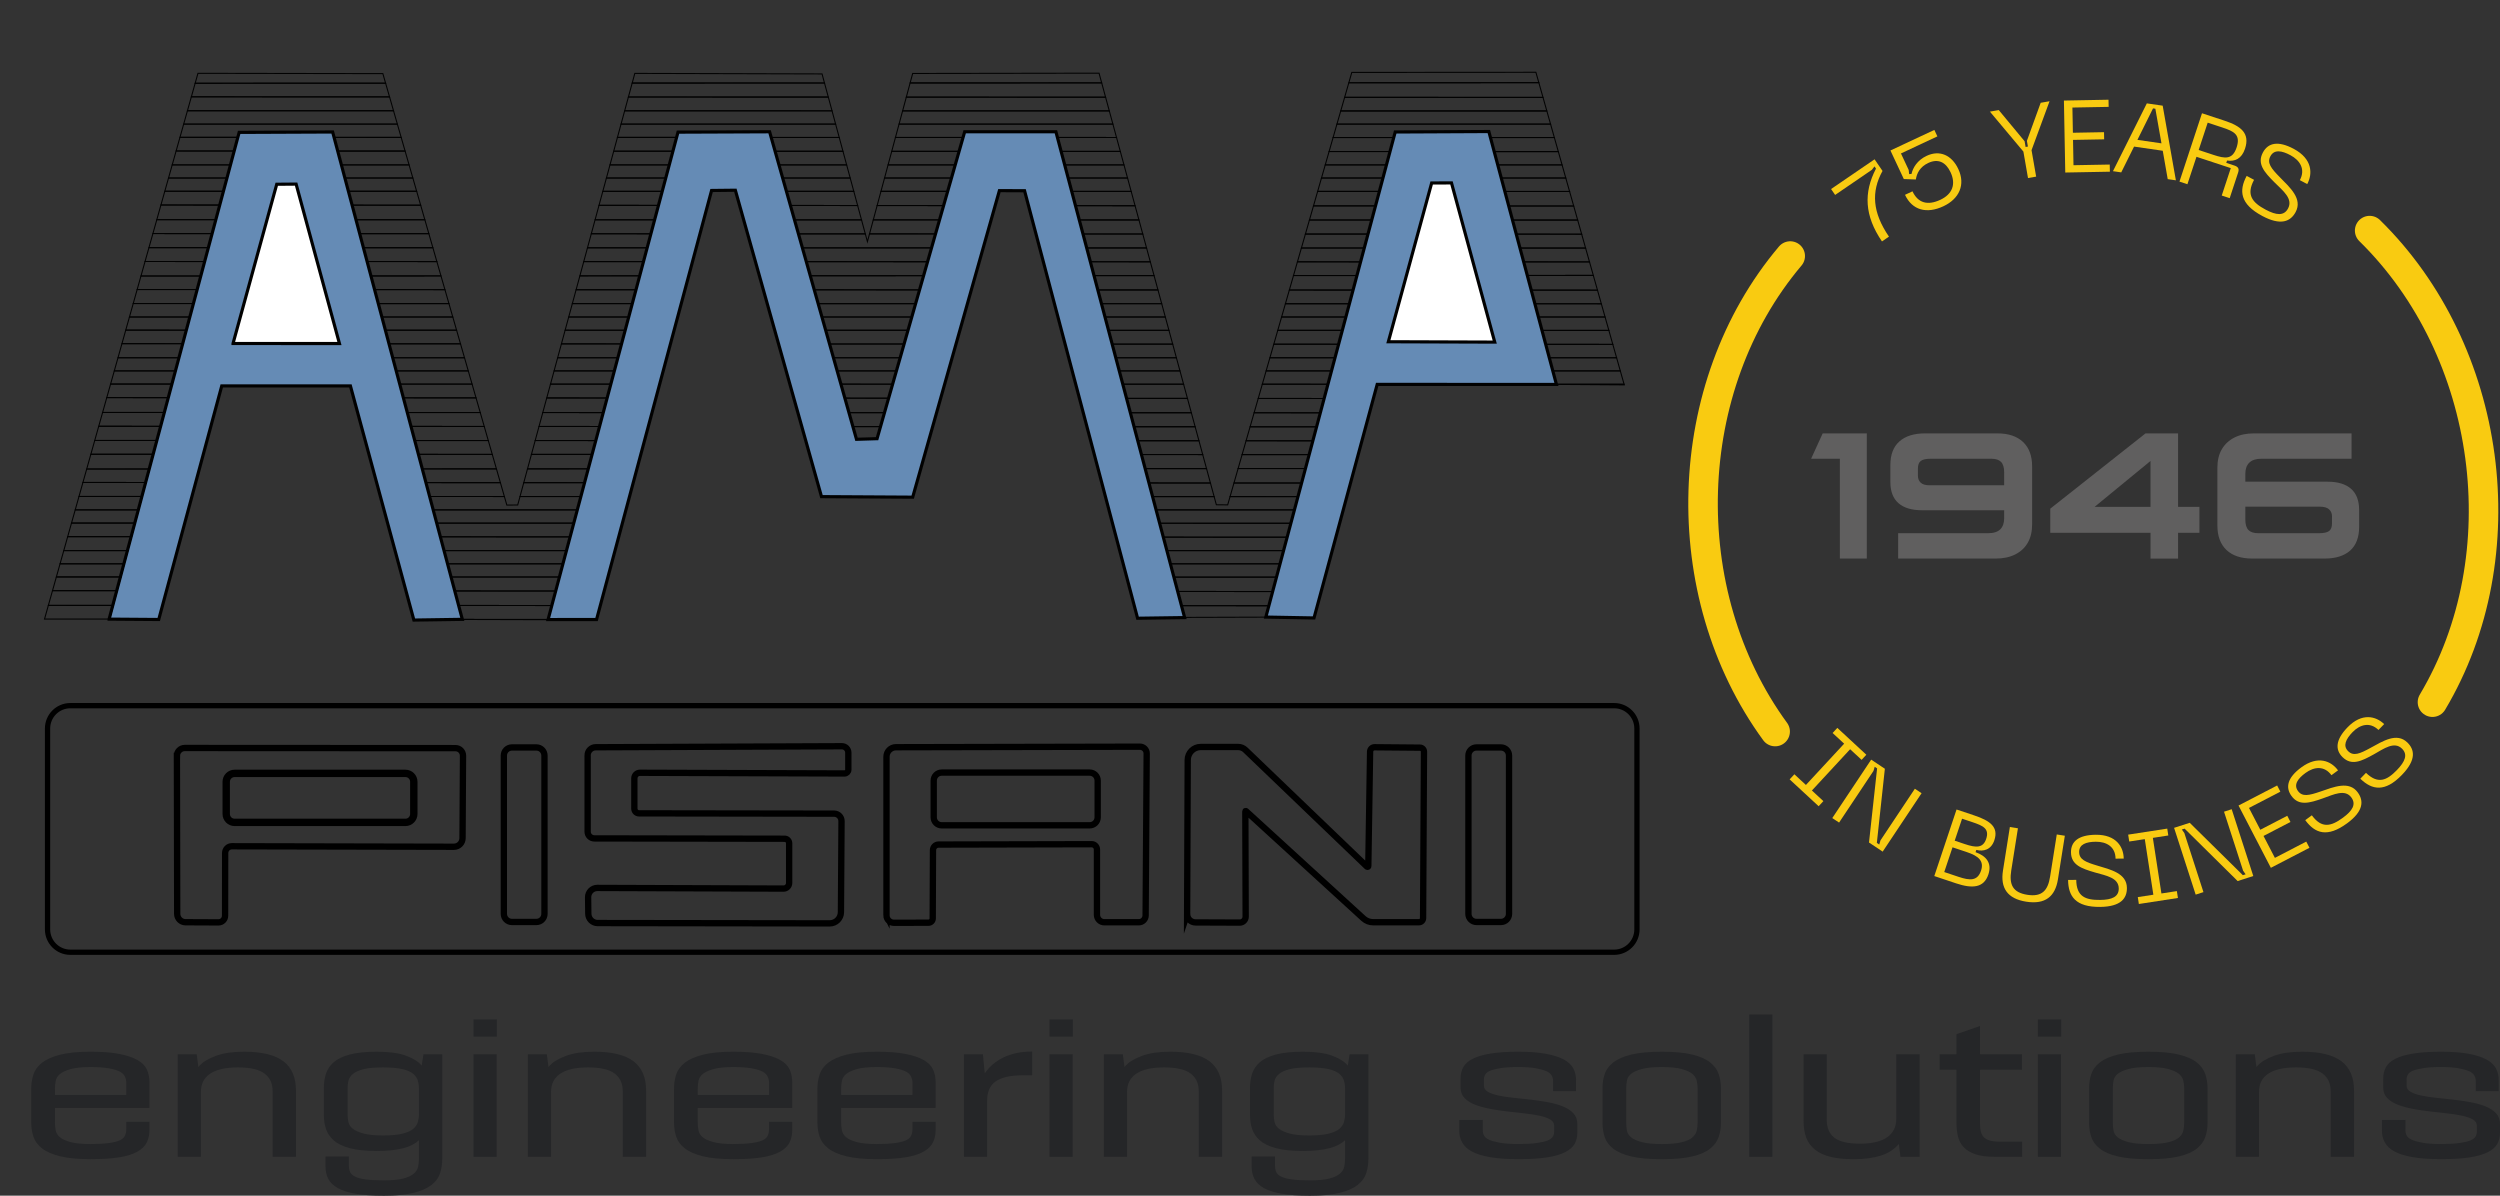 <?xml version="1.0" encoding="UTF-8"?>
<svg id="Livello_1" data-name="Livello 1" xmlns="http://www.w3.org/2000/svg" xmlns:xlink="http://www.w3.org/1999/xlink" viewBox="0 0 2371.17 1134.06">
  <rect x="0" y="0" width="2371.17" height="1134.06" fill="#333333" stroke="none"/>
  <defs>
    <style>
      .cls-1 {
        fill: #252628;
      }

      .cls-2, .cls-3, .cls-4, .cls-5, .cls-6, .cls-7 {
        fill: none;
      }

      .cls-2, .cls-4, .cls-8, .cls-5, .cls-9, .cls-10, .cls-6, .cls-7 {
        stroke-miterlimit: 10;
      }

      .cls-2, .cls-8, .cls-9, .cls-10 {
        stroke: #010101;
      }

      .cls-11 {
        fill: #605f5f;
      }

      .cls-4 {
        stroke: #f9cb11;
        stroke-linecap: round;
        stroke-width: 28px;
      }

      .cls-8, .cls-10 {
        fill: #fff;
      }

      .cls-5 {
        stroke-width: 6px;
      }

      .cls-5, .cls-6, .cls-7 {
        stroke: #000;
      }

      .cls-9 {
        fill: #658bb5;
      }

      .cls-9, .cls-10 {
        stroke-width: 3px;
      }

      .cls-12 {
        fill: #f9cb11;
      }

      .cls-6 {
        stroke-width: 5px;
      }

      .cls-13 {
        clip-path: url(#clippath);
      }

      .cls-7 {
        stroke-width: 7px;
      }
    </style>
    <clipPath id="clippath">
      <rect class="cls-3" width="1579.38" height="951.19"/>
    </clipPath>
  </defs>
  <g>
    <path class="cls-12" d="M1784.99,228.98c-16.66-24.38-17.48-46.34-5.68-69.06l-1.42-2.08-2.49,3.23-34.85,23.82-3.83-5.6,41.25-28.19,7.54,11.03c-11,19.94-9.46,39.53,6.11,62.31l-6.63,4.53Z"/>
    <path class="cls-12" d="M1813.93,181.46c5.09,10.87,14.07,13.83,26.43,8.04,11.4-5.34,15.02-14.73,9.68-26.13-4.44-9.47-11.66-13.25-21.13-8.81-7.89,3.7-10.91,9.81-11.79,15.68l-11.42-.42-12.69-27.09,41.65-19.51,2.87,6.14-34.54,16.18,7.31,15.61.46,3.95,2.21-.07c1.27-5.73,5.36-12.99,14.39-17.22,12.27-5.75,23.76-.86,30.04,12.55,6.94,14.82.92,28.22-14.16,35.28-15.87,7.43-29.55,3.79-36.41-10.85l7.1-3.33Z"/>
    <path class="cls-12" d="M1935.54,97.48l8.39-1.46-17.08,46.41,4.37,25.09-7.73,1.35-4.37-25.09-31.76-37.91,8.4-1.46,24.5,29.54.95,5.44,2.19-.38-.95-5.44,13.08-36.09Z"/>
    <path class="cls-12" d="M1958.84,163.62l-1.28-68.25,42.3-.79.13,6.78-34.37.64.45,23.91,29.53-.55.13,6.78-29.53.55.45,24.01,34.37-.64.13,6.78-42.3.79Z"/>
    <path class="cls-12" d="M2056.01,169.89l-4.71-26.9-27.21-3.95-12.16,24.46-7.86-1.14,32.13-64.31,15.04,2.18,12.52,70.8-7.76-1.13ZM2027.27,132.65l22.81,3.31-5.8-32.84-2.2-.32-14.8,29.85Z"/>
    <path class="cls-12" d="M2067.15,172.25l21.37-64.83,21.52,7.09c15.45,5.09,24.11,11.92,19.32,26.45-3.21,9.75-9.69,12.4-17.08,11.3l-.73,2.21,7.73,2.55c3.68,1.21,4.66,3.17,3.54,6.57l-8.03,24.37-7.54-2.49,8.58-26.02-32.55-10.73-8.58,26.02-7.54-2.48ZM2085.39,142.28l13.98,4.61c11.04,3.64,18.11,4.75,22.02-7.12,3.94-11.96-2.44-15.18-13.48-18.82l-13.98-4.61-8.55,25.93Z"/>
    <path class="cls-12" d="M2145.61,204.78c-21-11.24-22.25-23.88-14.71-37.96l7,3.75c-7.63,14.26-1.72,21.48,10.91,28.24,10.24,5.48,17.46,6.16,21.34-1.1,4.89-9.14-4.69-16.68-12.75-24.61-9.95-9.94-16.83-17.79-11.12-28.46,4.93-9.22,14.44-11.38,29.29-3.43,17.76,9.5,18.02,23.59,12.76,33.41l-7-3.75c5.48-10.25.26-18.75-8.96-23.68-8.28-4.43-15.44-5.63-19,1.03-3.38,6.32.68,11.45,8.94,19.83,9.82,9.98,21.74,20.53,15.02,33.08-4.8,8.96-13.97,13.17-31.72,3.67Z"/>
  </g>
  <g>
    <path class="cls-12" d="M1765.67,720.69l-10.88-10.07-36.25,39.15,10.88,10.07-4.49,4.85-27.51-25.47,4.49-4.85,10.95,10.14,36.25-39.15-10.95-10.14,4.49-4.85,27.51,25.47-4.49,4.85Z"/>
    <path class="cls-12" d="M1737.86,775.91l36.9-55.41,12.97,8.64-7.61,70.38,2.28,1.52,1.18-3.98,32.61-48.97,6.37,4.24-36.9,55.41-12.97-8.64,7.69-70.33-2.28-1.52-1.18,3.98-32.61,48.97-6.45-4.29Z"/>
    <path class="cls-12" d="M1834.61,830.92l21.11-63.14,16.75,5.6c15.41,5.15,23.25,11.16,19.09,23.61-3.05,9.13-10.4,10.86-17.09,9.12l-.72,2.15c9.61,3.41,15.91,9.9,12.14,21.18-4.25,12.72-15.18,13.54-30.5,8.42l-20.78-6.95ZM1844.05,827.11l13.7,4.58c10.75,3.59,17.88,3.99,21.21-5.95,3.08-9.23-2.62-13.92-13.36-17.51l-13.7-4.58-7.84,23.46ZM1853.99,797.38l9.67,3.23c10.3,3.44,17.17,4.05,20.16-4.91,3.26-9.76-2.88-12.51-13.19-15.96l-9.67-3.23-6.98,20.87Z"/>
    <path class="cls-12" d="M1906.29,784.4l7.65,1.21-6.35,40.11c-2.11,13.34,1.49,20.79,15.2,22.96,13.71,2.17,19.53-3.79,21.64-17.13l6.35-40.1,7.65,1.21-6.54,41.32c-2.6,16.42-12.13,24.08-30.13,21.23-17.91-2.83-24.6-13.07-22.01-29.49l6.54-41.32Z"/>
    <path class="cls-12" d="M1991.91,860.17c-23.23.24-30.23-9.98-30.39-25.56l7.74-.08c.17,15.77,8.61,19.17,22.58,19.03,11.33-.12,17.82-2.93,17.73-10.95-.1-10.1-11.84-12.06-22.44-15.06-13.17-3.83-22.74-7.32-22.86-19.12-.11-10.2,7-16.5,23.43-16.68,19.64-.21,26.47,11.72,26.58,22.58l-7.74.08c-.12-11.33-8.57-16.15-18.77-16.05-9.16.1-15.84,2.43-15.76,9.8.07,6.99,5.95,9.48,16.94,12.76,13.07,3.92,28.22,7.35,28.36,21.24.1,9.91-5.76,17.81-25.4,18.02Z"/>
    <path class="cls-12" d="M2056.56,792.43l-14.65,2.26,8.12,52.74,14.65-2.26,1.01,6.53-37.06,5.71-1-6.53,14.75-2.27-8.12-52.73-14.75,2.27-1.01-6.53,37.06-5.71,1.01,6.53Z"/>
    <path class="cls-12" d="M2082.53,848.53l-20.48-63.35,14.83-4.79,50.41,49.7,2.61-.84-2.39-3.4-18.1-55.98,7.28-2.35,20.48,63.35-14.83,4.79-50.32-49.73-2.61.84,2.39,3.4,18.1,55.98-7.37,2.38Z"/>
    <path class="cls-12" d="M2153.83,823.1l-30.66-59.09,36.63-19.01,3.04,5.87-29.75,15.44,10.74,20.7,25.56-13.27,3.04,5.87-25.56,13.27,10.79,20.79,29.75-15.44,3.04,5.87-36.62,19.01Z"/>
    <path class="cls-12" d="M2226.05,780.95c-18.74,13.73-30.38,9.5-39.59-3.07l6.25-4.58c9.32,12.72,18.16,10.58,29.44,2.32,9.14-6.7,12.78-12.75,8.04-19.23-5.97-8.15-16.64-2.91-27.02.83-12.93,4.56-22.75,7.3-29.72-2.22-6.03-8.23-3.92-17.5,9.34-27.21,15.85-11.61,28.34-5.89,34.76,2.87l-6.25,4.58c-6.7-9.14-16.38-8.14-24.61-2.11-7.39,5.41-11.46,11.2-7.11,17.15,4.13,5.64,10.36,4.23,21.21.5,12.91-4.42,27.22-10.46,35.42.74,5.86,8,5.69,17.84-10.16,29.44Z"/>
    <path class="cls-12" d="M2278.22,734.9c-16.14,16.71-28.33,14.51-39.54,3.68l5.38-5.57c11.34,10.96,19.69,7.34,29.4-2.71,7.87-8.15,10.43-14.74,4.66-20.31-7.26-7.02-16.9-.04-26.49,5.4-11.97,6.68-21.18,11.05-29.67,2.85-7.33-7.09-6.83-16.58,4.59-28.39,13.65-14.12,26.93-10.61,34.74-3.07l-5.38,5.57c-8.15-7.87-17.52-5.24-24.61,2.09-6.36,6.59-9.39,12.98-4.1,18.1,5.02,4.85,10.93,2.42,20.98-3.1,11.97-6.55,25.05-14.92,35.04-5.28,7.13,6.89,8.63,16.61-5.01,30.74Z"/>
  </g>
  <g class="cls-13">
    <g>
      <path class="cls-9" d="M103.49,587.22L226.82,125.57l88.67-.39,123.01,462.25-45.95.69-60.2-222.12h-122.02s-59.78,221.58-59.78,221.58l-47.06-.35Z"/>
      <path class="cls-10" d="M221.02,325.8l41.46-151.04,18.38-.15,41.09,151.22-100.93-.03Z"/>
      <path class="cls-9" d="M831.85,416.06l-19.49.61-82.42-291.69-86.89.36-123.22,462.29,45.97-.03,109.11-406.93,22.54-.25,81.71,290.62,86.5.52,82.24-290.76,23.86.11,107.21,405.48,44.61-.63-122.09-460.79-86.53.02-83.1,291.07Z"/>
      <path class="cls-8" d="M1200.36,585.16l45.83.87"/>
      <path class="cls-9" d="M1323.32,125.19l-122.72,460.09,45.7.83,59.92-221.52,170,.04-64.11-239.88-88.79.44Z"/>
      <path class="cls-10" d="M1357.89,173.55l-41.08,150.58,100.9.35-41.02-151.01-18.8.08Z"/>
      <path class="cls-6" d="M1531.01,669.3H66.67c-11.92,0-21.58,9.71-21.58,21.7v190.46c0,11.98,9.66,21.7,21.58,21.7h1464.35c11.92,0,21.58-9.71,21.58-21.7v-190.46c0-11.98-9.66-21.7-21.58-21.7Z"/>
      <path class="cls-5" d="M167.79,716.95l.27,149.8c0,4.39,3.54,7.95,7.9,7.96l31.26.14c3.46.01,6.28-2.82,6.26-6.3l.07-59.6c.04-3.49,2.89-6.31,6.36-6.3l210.66.47c4.47,0,8.11-3.62,8.14-8.13l.45-78.17c.03-4-3.19-7.24-7.16-7.24l-256.75-.14c-4.12,0-7.47,3.37-7.45,7.51Z"/>
      <path class="cls-7" d="M384.56,733.53h-162.07c-4.38,0-7.93,3.57-7.93,7.97v30.54c0,4.4,3.55,7.97,7.93,7.97h162.07c4.38,0,7.93-3.57,7.93-7.97v-30.54c0-4.4-3.55-7.97-7.93-7.97Z"/>
      <path class="cls-5" d="M508.76,708.93h-23.23c-4.23,0-7.65,3.44-7.65,7.69v150.14c0,4.25,3.42,7.69,7.65,7.69h23.23c4.23,0,7.65-3.44,7.65-7.69v-150.14c0-4.25-3.42-7.69-7.65-7.69Z"/>
      <path class="cls-5" d="M1423.63,708.93h-23.23c-4.23,0-7.65,3.44-7.65,7.69v150.14c0,4.25,3.42,7.69,7.65,7.69h23.23c4.22,0,7.64-3.44,7.64-7.69v-150.14c0-4.25-3.42-7.69-7.64-7.69Z"/>
      <path class="cls-5" d="M1125.94,866.9l.58-146.1c.03-6.8,5.52-12.31,12.3-12.31h35.55c2.53,0,4.97.99,6.81,2.75l115.34,110.72c.48.45,1.27.13,1.27-.54l1.7-108.51c.05-2.32,1.94-4.18,4.25-4.16l43.07.38c2.11.01,3.81,1.75,3.79,3.87l-.85,157.78c0,2.17-1.77,3.93-3.92,3.93h-43.45c-3.39,0-6.67-1.27-9.18-3.56l-111.42-101.84c-.24-.21-.62-.04-.62.27l.31,99.81c0,3.13-2.52,5.68-5.63,5.66l-42.02-.17c-4.35-.01-7.87-3.58-7.86-7.96l-.02-.03Z"/>
      <path class="cls-5" d="M557.35,716.49v72.34c0,3.51,2.83,6.35,6.32,6.37l180.55.32c2.35,0,4.26,1.93,4.26,4.3v37.63c0,2.96-2.4,5.35-5.34,5.35l-176.57-.63c-4.88-.01-8.83,3.99-8.77,8.89l.18,15.64c.06,4.86,3.99,8.78,8.83,8.79l220.13.31c5.86,0,10.63-4.75,10.66-10.64l.56-86.31c.03-3.93-3.12-7.13-7.03-7.13l-185.01-.28c-2.47,0-4.46-2.01-4.46-4.49v-28.69c0-2.93,2.37-5.31,5.28-5.3l194.08.65c1.97,0,3.59-1.61,3.59-3.61v-16.1c0-3.38-2.73-6.13-6.11-6.11l-233.52.96c-4.23.01-7.66,3.48-7.66,7.73l.03.03Z"/>
      <path class="cls-5" d="M840.8,868.14v-150.39c0-4.99,4.02-9.03,8.98-9.04l231.41-.51c3.54,0,6.43,2.9,6.4,6.47l-1,153.62c-.02,3.56-2.9,6.45-6.45,6.45h-32.68c-3.89,0-7.04-3.17-7.04-7.09v-61.93c0-2.78-2.24-5.02-5-5.02l-145.24.35c-2.9,0-5.25,2.37-5.27,5.28l-.24,64.79c0,2.24-1.81,4.04-4.03,4.04l-32.76.08c-3.91,0-7.09-3.17-7.09-7.1h.01Z"/>
      <path class="cls-5" d="M1033.56,732.78h-140.41c-4.17,0-7.55,3.4-7.55,7.59v34.82c0,4.19,3.38,7.59,7.55,7.59h140.41c4.17,0,7.55-3.4,7.55-7.59v-34.82c0-4.19-3.38-7.59-7.55-7.59Z"/>
    </g>
  </g>
  <g>
    <polygon class="cls-3" points="511.23 404.49 459.29 404.47 463.13 417.85 507.6 417.86 511.23 404.49"/>
    <polygon class="cls-3" points="518.57 377.43 451.5 377.38 455.5 391.28 514.81 391.3 518.57 377.43"/>
    <polygon class="cls-3" points="525.53 351.79 444.15 351.79 447.75 364.31 522.13 364.32 525.53 351.79"/>
    <polygon class="cls-3" points="514.81 391.3 455.5 391.28 459.29 404.47 511.23 404.49 514.81 391.3"/>
    <polygon class="cls-3" points="522.13 364.32 447.75 364.31 451.5 377.38 518.57 377.43 522.13 364.32"/>
    <polygon class="cls-3" points="536 313.21 433.06 313.19 436.77 326.11 532.49 326.15 536 313.21"/>
    <polygon class="cls-3" points="528.91 339.33 440.57 339.33 444.15 351.79 525.53 351.79 528.91 339.33"/>
    <polygon class="cls-3" points="532.49 326.15 436.77 326.11 440.57 339.33 528.91 339.33 532.49 326.15"/>
    <polygon class="cls-3" points="507.6 417.86 463.13 417.85 466.9 430.96 504.05 430.97 507.6 417.86"/>
    <polygon class="cls-3" points="1112.27 326.42 1115.77 339.33 1204.46 339.33 1208.15 326.47 1112.27 326.42"/>
    <polygon class="cls-3" points="558.1 444.67 554.6 457.83 1090.11 458.07 1086.5 444.45 558.1 444.67"/>
    <polygon class="cls-3" points="1256.95 156.4 1260.6 143.7 1062.58 143.61 1066.06 156.4 1256.95 156.4"/>
    <polygon class="cls-3" points="500.32 444.7 470.85 444.71 474.61 457.79 496.77 457.8 500.32 444.7"/>
    <polygon class="cls-3" points="504.05 430.97 466.9 430.96 470.85 444.71 500.32 444.7 504.05 430.97"/>
    <polygon class="cls-3" points="539.41 300.64 429.45 300.64 433.06 313.19 536 313.21 539.41 300.64"/>
    <polygon class="cls-3" points="474.61 457.79 478.38 470.92 493.21 470.93 496.77 457.8 474.61 457.79"/>
    <polygon class="cls-3" points="735.18 143.45 638.19 143.41 634.74 156.4 738.84 156.4 735.18 143.45"/>
    <polygon class="cls-3" points="742.37 168.86 738.84 156.4 634.74 156.4 631.42 168.86 742.37 168.86"/>
    <polygon class="cls-3" points="578.55 156.4 388 156.4 391.58 168.86 575.17 168.86 578.55 156.4"/>
    <polygon class="cls-3" points="852.72 117.71 856.11 105.13 789.15 105.12 792.55 117.71 852.72 117.71"/>
    <polygon class="cls-3" points="575.17 168.86 391.58 168.86 395.19 181.42 571.75 181.45 575.17 168.86"/>
    <polygon class="cls-3" points="905.96 156.4 1010.27 156.4 1006.87 143.58 909.62 143.53 905.96 156.4"/>
    <polygon class="cls-3" points="1006.87 143.58 1003.38 130.4 913.37 130.38 909.62 143.53 1006.87 143.58"/>
    <polygon class="cls-3" points="845.78 143.51 849.31 130.37 795.98 130.36 799.52 143.48 845.78 143.51"/>
    <polygon class="cls-3" points="571.75 181.45 395.19 181.42 398.99 194.63 568.14 194.75 571.75 181.45"/>
    <polygon class="cls-3" points="553.66 248.14 414.35 248.1 418.25 261.68 550 261.63 553.66 248.14"/>
    <polygon class="cls-3" points="550 261.63 418.25 261.68 422 274.72 546.43 274.78 550 261.63"/>
    <polygon class="cls-3" points="542.85 287.96 425.8 287.95 429.45 300.64 539.41 300.64 542.85 287.96"/>
    <polygon class="cls-3" points="546.43 274.78 422 274.72 425.8 287.95 542.85 287.96 546.43 274.78"/>
    <polygon class="cls-3" points="564.42 208.47 402.95 208.42 406.75 221.64 560.83 221.71 564.42 208.47"/>
    <polygon class="cls-3" points="568.14 194.75 398.99 194.63 402.95 208.42 564.42 208.47 568.14 194.75"/>
    <polygon class="cls-3" points="557.21 235.03 410.58 234.98 414.35 248.1 553.66 248.14 557.21 235.03"/>
    <polygon class="cls-3" points="560.83 221.71 406.75 221.64 410.58 234.98 557.21 235.03 560.83 221.71"/>
    <polygon class="cls-3" points="731.47 130.35 641.67 130.34 638.19 143.41 735.18 143.45 731.47 130.35"/>
    <polygon class="cls-3" points="1122.59 364.41 1197.26 364.42 1200.88 351.79 1119.16 351.79 1122.59 364.41"/>
    <polygon class="cls-3" points="1115.77 339.33 1119.16 351.79 1200.88 351.79 1204.46 339.33 1115.77 339.33"/>
    <polygon class="cls-3" points="1262.77 351.79 1472.74 351.79 1469.42 339.33 1266.1 339.33 1262.77 351.79"/>
    <polygon class="cls-3" points="1266.1 339.33 1469.42 339.33 1466.03 326.59 1269.53 326.49 1266.1 339.33"/>
    <polygon class="cls-3" points="1269.53 326.49 1466.03 326.59 1462.51 313.35 1273.05 313.32 1269.53 326.49"/>
    <polygon class="cls-3" points="1133.56 404.76 1185.68 404.78 1189.49 391.49 1129.95 391.48 1133.56 404.76"/>
    <polygon class="cls-3" points="1126.25 377.87 1193.39 377.92 1197.26 364.42 1122.59 364.41 1126.25 377.87"/>
    <polygon class="cls-3" points="1129.95 391.48 1189.49 391.49 1193.39 377.92 1126.25 377.87 1129.95 391.48"/>
    <polygon class="cls-3" points="1273.05 313.32 1462.51 313.35 1459.13 300.64 1276.45 300.64 1273.05 313.32"/>
    <polygon class="cls-3" points="1286.96 261.31 1448.65 261.25 1445.23 248.39 1290.43 248.35 1286.96 261.31"/>
    <polygon class="cls-3" points="1290.43 248.35 1445.23 248.39 1441.74 235.27 1293.94 235.23 1290.43 248.35"/>
    <polygon class="cls-3" points="1293.94 235.23 1441.74 235.27 1438.23 222.08 1297.47 222.02 1293.94 235.23"/>
    <polygon class="cls-3" points="1297.47 222.02 1438.23 222.08 1434.68 208.72 1301.04 208.68 1297.47 222.02"/>
    <polygon class="cls-3" points="1137.16 418.04 1181.87 418.05 1185.68 404.78 1133.56 404.76 1137.16 418.04"/>
    <polygon class="cls-3" points="1283.27 275.11 1452.36 275.18 1448.65 261.25 1286.96 261.31 1283.27 275.11"/>
    <polygon class="cls-3" points="1279.81 288.08 1455.8 288.11 1452.36 275.18 1283.27 275.11 1279.81 288.08"/>
    <polygon class="cls-3" points="1144.34 444.43 1174.3 444.41 1178.11 431.16 1140.73 431.15 1144.34 444.43"/>
    <polygon class="cls-3" points="527.29 560.56 1117.34 560.99 1113.74 547.38 530.82 547.29 527.29 560.56"/>
    <polygon class="cls-3" points="530.82 547.29 1113.74 547.38 1110.39 534.72 534.16 534.72 530.82 547.29"/>
    <polygon class="cls-3" points="534.16 534.72 1110.39 534.72 1107.09 522.26 537.47 522.26 534.16 534.72"/>
    <polygon class="cls-3" points="537.47 522.26 1107.09 522.26 1103.71 509.47 540.94 509.21 537.47 522.26"/>
    <polygon class="cls-3" points="421.21 522.26 121.27 522.26 117.96 534.72 424.52 534.72 421.21 522.26"/>
    <polygon class="cls-3" points="424.52 534.72 117.96 534.72 114.63 547.23 427.85 547.28 424.52 534.72"/>
    <polygon class="cls-3" points="1140.73 431.15 1178.11 431.16 1181.87 418.05 1137.16 418.04 1140.73 431.15"/>
    <polygon class="cls-3" points="114.63 547.23 111.17 560.26 431.37 560.49 427.85 547.28 114.63 547.23"/>
    <polygon class="cls-3" points="1148.05 458.09 1170.38 458.1 1174.3 444.41 1144.34 444.43 1148.05 458.09"/>
    <polygon class="cls-3" points="540.94 509.21 1103.71 509.47 1100.21 496.27 544.4 496.18 540.94 509.21"/>
    <polygon class="cls-3" points="417.72 509.15 124.79 509.02 121.27 522.26 421.21 522.26 417.72 509.15"/>
    <polygon class="cls-3" points="1151.57 471.03 1166.67 471.03 1170.38 458.1 1148.05 458.09 1151.57 471.03"/>
    <polygon class="cls-3" points="544.4 496.18 1100.21 496.27 1096.85 483.57 547.76 483.57 544.4 496.18"/>
    <polygon class="cls-3" points="547.76 483.57 1096.85 483.57 1093.53 471.02 551.12 470.94 547.76 483.57"/>
    <polygon class="cls-3" points="554.6 457.83 551.12 470.94 1093.53 471.02 1090.11 458.07 554.6 457.83"/>
    <polygon class="cls-3" points="1276.45 300.64 1459.13 300.64 1455.8 288.11 1279.81 288.08 1276.45 300.64"/>
    <polygon class="cls-3" points="831.94 194.94 835.56 181.49 809.8 181.48 813.44 194.93 831.94 194.94"/>
    <polygon class="cls-3" points="745.93 181.47 628.08 181.45 624.53 194.79 749.73 194.88 745.93 181.47"/>
    <polygon class="cls-3" points="749.73 194.88 624.53 194.79 620.89 208.49 753.59 208.52 749.73 194.88"/>
    <polygon class="cls-3" points="1020.5 195.08 1016.91 181.51 898.82 181.49 894.98 194.99 1020.5 195.08"/>
    <polygon class="cls-3" points="753.59 208.52 620.89 208.49 617.37 221.73 757.34 221.79 753.59 208.52"/>
    <polygon class="cls-3" points="891.12 208.56 1024.08 208.6 1020.5 195.08 894.98 194.99 891.12 208.56"/>
    <polygon class="cls-3" points="883.56 235.12 1031.11 235.16 1027.6 221.91 887.33 221.85 883.56 235.12"/>
    <polygon class="cls-3" points="887.33 221.85 1027.6 221.91 1024.08 208.6 891.12 208.56 887.33 221.85"/>
    <polygon class="cls-3" points="757.34 221.79 617.37 221.73 613.83 235.04 761.1 235.08 757.34 221.79"/>
    <polygon class="cls-3" points="776.07 288 599.76 287.97 596.39 300.64 779.65 300.64 776.07 288"/>
    <polygon class="cls-3" points="783.22 313.25 593.05 313.22 589.6 326.18 786.9 326.27 783.22 313.25"/>
    <polygon class="cls-3" points="779.65 300.64 596.39 300.64 593.05 313.22 783.22 313.25 779.65 300.64"/>
    <polygon class="cls-3" points="879.83 248.23 1034.58 248.27 1031.11 235.16 883.56 235.12 879.83 248.23"/>
    <polygon class="cls-3" points="768.59 261.53 606.77 261.6 603.26 274.8 772.36 274.88 768.59 261.53"/>
    <polygon class="cls-3" points="761.1 235.08 613.83 235.04 610.34 248.15 764.81 248.2 761.1 235.08"/>
    <polygon class="cls-3" points="764.81 248.2 610.34 248.15 606.77 261.6 768.59 261.53 764.81 248.2"/>
    <polygon class="cls-3" points="772.36 274.88 603.26 274.8 599.76 287.97 776.07 288 772.36 274.88"/>
    <polygon class="cls-3" points="852.72 117.71 792.55 117.71 795.98 130.36 849.31 130.37 852.72 117.71"/>
    <polygon class="cls-3" points="480.72 479.07 491.02 478.97 493.21 470.93 478.38 470.92 480.72 479.07"/>
    <polygon class="cls-3" points="729.06 121.82 643.71 122.67 641.67 130.34 731.47 130.35 729.06 121.82"/>
    <polygon class="cls-3" points="1001.18 122.06 915.83 121.74 913.37 130.38 1003.38 130.4 1001.18 122.06"/>
    <polygon class="cls-3" points="842.31 156.4 803.02 156.4 806.39 168.86 838.96 168.86 842.31 156.4"/>
    <polygon class="cls-3" points="1153.66 478.75 1164.42 478.85 1166.67 471.03 1151.57 471.03 1153.66 478.75"/>
    <polygon class="cls-3" points="315.68 125.19 226.75 125.43 225.46 130.27 317.04 130.29 315.68 125.19"/>
    <polygon class="cls-3" points="1411.17 120.37 1324.73 120.09 1321.96 130.45 1413.86 130.46 1411.17 120.37"/>
    <polygon class="cls-3" points="868.5 288.02 1045.11 288.04 1041.65 275 872.23 274.92 868.5 288.02"/>
    <polygon class="cls-3" points="876.05 261.49 1038.06 261.42 1034.58 248.27 879.83 248.23 876.05 261.49"/>
    <polygon class="cls-3" points="838.96 168.86 806.39 168.86 809.8 181.48 835.56 181.49 838.96 168.86"/>
    <polygon class="cls-3" points="872.23 274.92 1041.65 275 1038.06 261.42 876.05 261.49 872.23 274.92"/>
    <polygon class="cls-3" points="864.91 300.64 1048.44 300.64 1045.11 288.04 868.5 288.02 864.91 300.64"/>
    <polygon class="cls-3" points="822.72 229.22 824.71 221.82 820.71 221.82 822.72 229.22"/>
    <polygon class="cls-3" points="828.28 208.54 831.94 194.94 813.44 194.93 817.12 208.54 828.28 208.54"/>
    <polygon class="cls-3" points="817.12 208.54 820.71 221.82 824.71 221.82 828.28 208.54 817.12 208.54"/>
    <polygon class="cls-3" points="1080.25 208.62 1241.96 208.66 1245.81 195.24 1076.58 195.12 1080.25 208.62"/>
    <polygon class="cls-3" points="1108.7 313.3 1211.92 313.31 1215.56 300.64 1105.26 300.64 1108.7 313.3"/>
    <polygon class="cls-3" points="850.35 351.79 1061.98 351.79 1058.68 339.33 853.9 339.33 850.35 351.79"/>
    <polygon class="cls-3" points="1105.26 300.64 1215.56 300.64 1219.17 288.07 1101.84 288.05 1105.26 300.64"/>
    <polygon class="cls-3" points="1098.3 275.02 1222.9 275.08 1226.84 261.34 1094.59 261.4 1098.3 275.02"/>
    <polygon class="cls-3" points="861.32 313.26 857.6 326.3 1055.26 326.4 1051.79 313.29 861.32 313.26"/>
    <polygon class="cls-3" points="853.9 339.33 1058.68 339.33 1055.26 326.4 857.6 326.3 853.9 339.33"/>
    <polygon class="cls-3" points="1112.27 326.42 1208.15 326.47 1211.92 313.31 1108.7 313.3 1112.27 326.42"/>
    <polygon class="cls-3" points="1094.59 261.4 1226.84 261.34 1230.57 248.33 1091.03 248.29 1094.59 261.4"/>
    <polygon class="cls-3" points="1101.84 288.05 1219.17 288.07 1222.9 275.08 1098.3 275.02 1101.84 288.05"/>
    <polygon class="cls-3" points="1072.88 181.52 1249.74 181.55 1253.38 168.86 1069.44 168.86 1072.88 181.52"/>
    <polygon class="cls-3" points="1253.38 168.86 1256.95 156.4 1066.06 156.4 1069.44 168.86 1253.38 168.86"/>
    <polygon class="cls-3" points="1076.58 195.12 1245.81 195.24 1249.74 181.55 1072.88 181.52 1076.58 195.12"/>
    <polygon class="cls-3" points="1091.03 248.29 1230.57 248.33 1234.34 235.22 1087.47 235.17 1091.03 248.29"/>
    <polygon class="cls-3" points="902.41 168.86 1013.56 168.86 1010.27 156.4 905.96 156.4 902.41 168.86"/>
    <polygon class="cls-3" points="1087.47 235.17 1234.34 235.22 1238.13 222 1083.87 221.93 1087.47 235.17"/>
    <polygon class="cls-3" points="1083.87 221.93 1238.13 222 1241.96 208.66 1080.25 208.62 1083.87 221.93"/>
    <polygon class="cls-3" points="797.68 364.36 579.46 364.33 575.96 377.47 801.43 377.64 797.68 364.36"/>
    <polygon class="cls-3" points="572.28 391.32 568.77 404.52 809.07 404.62 805.32 391.38 572.28 391.32"/>
    <polygon class="cls-3" points="801.43 377.64 575.96 377.47 572.28 391.32 805.32 391.38 801.43 377.64"/>
    <polygon class="cls-3" points="864.91 300.64 861.32 313.26 1051.79 313.29 1048.44 300.64 864.91 300.64"/>
    <polygon class="cls-3" points="1016.91 181.51 1013.56 168.86 902.41 168.86 898.82 181.49 1016.91 181.51"/>
    <polygon class="cls-3" points="842.31 156.4 845.78 143.51 799.52 143.48 803.02 156.4 842.31 156.4"/>
    <polygon class="cls-3" points="846.77 364.37 1065.32 364.4 1061.98 351.79 850.35 351.79 846.77 364.37"/>
    <polygon class="cls-3" points="786.9 326.27 589.6 326.18 586.1 339.33 790.6 339.33 786.9 326.27"/>
    <polygon class="cls-3" points="794.12 351.79 582.79 351.79 579.46 364.33 797.68 364.36 794.12 351.79"/>
    <polygon class="cls-3" points="790.6 339.33 586.1 339.33 582.79 351.79 794.12 351.79 790.6 339.33"/>
    <polygon class="cls-3" points="839.08 391.39 1072.48 391.46 1068.87 377.83 842.99 377.67 839.08 391.39"/>
    <polygon class="cls-3" points="842.99 377.67 1068.87 377.83 1065.32 364.4 846.77 364.37 842.99 377.67"/>
    <polygon class="cls-3" points="745.93 181.47 742.37 168.86 631.42 168.86 628.08 181.45 745.93 181.47"/>
    <polygon class="cls-3" points="835.31 404.63 1075.99 404.73 1072.48 391.46 839.08 391.39 835.31 404.63"/>
    <polygon class="cls-3" points="832.06 416.06 812.36 416.26 809.07 404.62 568.77 404.52 565.22 417.87 1079.51 418.02 1075.99 404.73 835.31 404.63 832.06 416.06"/>
    <polygon class="cls-3" points="558.1 444.67 1086.5 444.45 1082.98 431.13 561.74 430.99 558.1 444.67"/>
    <polygon class="cls-3" points="561.74 430.99 1082.98 431.13 1079.51 418.02 565.22 417.87 561.74 430.99"/>
    <polygon class="cls-3" points="578.55 156.4 582.08 143.38 384.23 143.29 388 156.4 578.55 156.4"/>
    <polygon class="cls-3" points="1275.35 92.3 1279.31 78.5 1044.91 78.6 1048.61 92.2 1275.35 92.3"/>
    <polygon class="cls-3" points="362.31 300.64 180.18 300.64 176.85 313.15 365.64 313.18 362.31 300.64"/>
    <polygon class="cls-3" points="1262.77 351.79 1259.38 364.43 1476.11 364.47 1472.74 351.79 1262.77 351.79"/>
    <polygon class="cls-3" points="382.69 377.33 159.83 377.17 156.11 391.2 386.39 391.26 382.69 377.33"/>
    <polygon class="cls-3" points="386.39 391.26 156.11 391.2 152.61 404.34 389.9 404.44 386.39 391.26"/>
    <polygon class="cls-3" points="596.02 92 599.61 78.79 365.73 78.89 369.47 91.9 596.02 92"/>
    <polygon class="cls-3" points="859.61 92.12 863.22 78.68 782 78.71 785.62 92.09 859.61 92.12"/>
    <polygon class="cls-3" points="375.9 351.79 166.58 351.79 163.26 364.27 379.23 364.3 375.9 351.79"/>
    <polygon class="cls-3" points="348.34 248.08 194.16 248.04 190.51 261.78 351.96 261.71 348.34 248.08"/>
    <polygon class="cls-3" points="344.86 234.97 197.64 234.92 194.16 248.04 348.34 248.08 344.86 234.97"/>
    <polygon class="cls-3" points="355.42 274.69 187.09 274.62 183.56 287.91 358.93 287.94 355.42 274.69"/>
    <polygon class="cls-3" points="351.96 261.71 190.51 261.78 187.09 274.62 355.42 274.69 351.96 261.71"/>
    <polygon class="cls-3" points="358.93 287.94 183.56 287.91 180.18 300.64 362.31 300.64 358.93 287.94"/>
    <polygon class="cls-3" points="372.59 339.33 169.89 339.33 166.58 351.79 375.9 351.79 372.59 339.33"/>
    <polygon class="cls-3" points="111.17 560.26 107.47 574.19 435.03 574.28 431.37 560.49 111.17 560.26"/>
    <polygon class="cls-3" points="369.07 326.08 173.44 325.99 169.89 339.33 372.59 339.33 369.07 326.08"/>
    <polygon class="cls-3" points="341.31 221.62 201.2 221.56 197.64 234.92 344.86 234.97 341.31 221.62"/>
    <polygon class="cls-3" points="417.72 509.15 414.27 496.16 128.22 496.11 124.79 509.02 417.72 509.15"/>
    <polygon class="cls-3" points="365.64 313.18 176.85 313.15 173.44 325.99 369.07 326.08 365.64 313.18"/>
    <polygon class="cls-3" points="389.9 404.44 152.61 404.34 149.05 417.76 393.45 417.83 389.9 404.44"/>
    <polygon class="cls-3" points="527.29 560.56 523.63 574.31 1120.91 574.48 1117.34 560.99 527.29 560.56"/>
    <polygon class="cls-3" points="396.94 430.94 145.56 430.87 141.85 444.85 400.61 444.74 396.94 430.94"/>
    <polygon class="cls-3" points="410.92 483.57 131.55 483.57 128.22 496.11 414.27 496.16 410.92 483.57"/>
    <polygon class="cls-3" points="393.45 417.83 149.05 417.76 145.56 430.87 396.94 430.94 393.45 417.83"/>
    <polygon class="cls-3" points="400.61 444.74 141.85 444.85 138.45 457.64 404.07 457.76 400.61 444.74"/>
    <polygon class="cls-3" points="404.07 457.76 138.45 457.64 134.93 470.87 407.56 470.91 404.07 457.76"/>
    <polygon class="cls-3" points="407.56 470.91 134.93 470.87 131.55 483.57 410.92 483.57 407.56 470.91"/>
    <polygon class="cls-3" points="1417.4 143.77 1413.86 130.46 1321.96 130.45 1318.41 143.72 1417.4 143.77"/>
    <polygon class="cls-3" points="1301.04 208.68 1434.68 208.72 1431.13 195.37 1304.62 195.28 1301.04 208.68"/>
    <polygon class="cls-3" points="856.11 105.13 859.61 92.12 785.62 92.09 789.15 105.12 856.11 105.13"/>
    <polygon class="cls-3" points="1311.69 168.86 1424.07 168.86 1420.76 156.4 1315.02 156.4 1311.69 168.86"/>
    <polygon class="cls-3" points="592.47 105.09 373.25 105.05 376.88 117.71 589.04 117.71 592.47 105.09"/>
    <polygon class="cls-3" points="596.02 92 369.47 91.9 373.25 105.05 592.47 105.09 596.02 92"/>
    <polygon class="cls-3" points="1315.02 156.4 1420.76 156.4 1417.4 143.77 1318.41 143.72 1315.02 156.4"/>
    <polygon class="cls-3" points="589.04 117.71 376.88 117.71 380.5 130.3 585.62 130.33 589.04 117.71"/>
    <polygon class="cls-3" points="1062.58 143.61 1260.6 143.7 1264.4 130.44 1058.99 130.41 1062.58 143.61"/>
    <polygon class="cls-3" points="1271.65 105.2 1275.35 92.3 1048.61 92.2 1052.13 105.16 1271.65 105.2"/>
    <polygon class="cls-3" points="337.8 208.4 204.7 208.37 201.2 221.56 341.31 221.62 337.8 208.4"/>
    <polygon class="cls-3" points="1058.99 130.41 1264.4 130.44 1268.05 117.71 1055.54 117.71 1058.99 130.41"/>
    <polygon class="cls-3" points="1055.54 117.71 1268.05 117.71 1271.65 105.2 1052.13 105.16 1055.54 117.71"/>
    <polygon class="cls-3" points="379.23 364.3 163.26 364.27 159.83 377.17 382.69 377.33 379.23 364.3"/>
    <polygon class="cls-3" points="327.29 168.86 215.2 168.86 211.87 181.39 330.63 181.41 327.29 168.86"/>
    <polygon class="cls-3" points="582.08 143.38 585.62 130.33 380.5 130.3 384.23 143.29 582.08 143.38"/>
    <polygon class="cls-3" points="330.63 181.41 211.87 181.39 208.39 194.49 334.13 194.58 330.63 181.41"/>
    <polygon class="cls-3" points="334.13 194.58 208.39 194.49 204.7 208.37 337.8 208.4 334.13 194.58"/>
    <polygon class="cls-3" points="323.98 156.4 218.51 156.4 215.2 168.86 327.29 168.86 323.98 156.4"/>
    <polygon class="cls-3" points="1308.29 181.56 1427.45 181.57 1424.07 168.86 1311.69 168.86 1308.29 181.56"/>
    <polygon class="cls-3" points="317.04 130.29 225.46 130.27 222.02 143.22 320.49 143.26 317.04 130.29"/>
    <polygon class="cls-3" points="1304.62 195.28 1431.13 195.37 1427.45 181.57 1308.29 181.56 1304.62 195.28"/>
    <polygon class="cls-3" points="320.49 143.26 222.02 143.22 218.51 156.4 323.98 156.4 320.49 143.26"/>
    <polygon class="cls-2" points="1031.11 235.16 1087.47 235.17 1083.87 221.93 1027.6 221.91 1031.11 235.16"/>
    <polygon class="cls-2" points="1020.5 195.08 1076.58 195.12 1072.88 181.52 1016.91 181.51 1020.5 195.08"/>
    <polygon class="cls-2" points="1034.58 248.27 1091.03 248.29 1087.47 235.17 1031.11 235.16 1034.58 248.27"/>
    <polygon class="cls-2" points="1027.6 221.91 1083.87 221.93 1080.25 208.62 1024.08 208.6 1027.6 221.91"/>
    <polygon class="cls-2" points="1024.08 208.6 1080.25 208.62 1076.58 195.12 1020.5 195.08 1024.08 208.6"/>
    <polygon class="cls-2" points="1051.79 313.29 1108.7 313.3 1105.26 300.64 1048.44 300.64 1051.79 313.29"/>
    <polygon class="cls-2" points="1045.11 288.04 1101.84 288.05 1098.3 275.02 1041.65 275 1045.11 288.04"/>
    <polygon class="cls-2" points="1048.44 300.64 1105.26 300.64 1101.84 288.05 1045.11 288.04 1048.44 300.64"/>
    <polygon class="cls-2" points="1271.65 105.2 1467.12 105.23 1463.49 92.39 1275.35 92.3 1271.65 105.2"/>
    <polygon class="cls-2" points="779.65 300.64 783.22 313.25 861.32 313.26 864.91 300.64 779.65 300.64"/>
    <polygon class="cls-2" points="1038.06 261.42 1094.59 261.4 1091.03 248.29 1034.58 248.27 1038.06 261.42"/>
    <polygon class="cls-2" points="1041.65 275 1098.3 275.02 1094.59 261.4 1038.06 261.42 1041.65 275"/>
    <polygon class="cls-2" points="1072.88 181.52 1069.44 168.86 1013.56 168.86 1016.91 181.51 1072.88 181.52"/>
    <polygon class="cls-2" points="786.9 326.27 857.6 326.3 861.32 313.26 783.22 313.25 786.9 326.27"/>
    <polygon class="cls-2" points="575.96 377.47 518.57 377.43 514.81 391.3 572.28 391.32 575.96 377.47"/>
    <polygon class="cls-2" points="603.26 274.8 546.43 274.78 542.85 287.96 599.76 287.97 603.26 274.8"/>
    <polygon class="cls-2" points="582.79 351.79 525.53 351.79 522.13 364.32 579.46 364.33 582.79 351.79"/>
    <polygon class="cls-2" points="579.46 364.33 522.13 364.32 518.57 377.43 575.96 377.47 579.46 364.33"/>
    <polygon class="cls-2" points="589.6 326.18 532.49 326.15 528.91 339.33 586.1 339.33 589.6 326.18"/>
    <polygon class="cls-2" points="593.05 313.22 536 313.21 532.49 326.15 589.6 326.18 593.05 313.22"/>
    <polygon class="cls-2" points="599.76 287.97 542.85 287.96 539.41 300.64 596.39 300.64 599.76 287.97"/>
    <polygon class="cls-2" points="596.39 300.64 539.41 300.64 536 313.21 593.05 313.22 596.39 300.64"/>
    <polygon class="cls-2" points="790.6 339.33 853.9 339.33 857.6 326.3 786.9 326.27 790.6 339.33"/>
    <polygon class="cls-2" points="586.1 339.33 528.91 339.33 525.53 351.79 582.79 351.79 586.1 339.33"/>
    <polygon class="cls-2" points="1420.76 156.4 1481.58 156.4 1478.02 143.8 1417.4 143.77 1420.76 156.4"/>
    <polygon class="cls-2" points="1424.07 168.86 1485.1 168.86 1481.58 156.4 1420.76 156.4 1424.07 168.86"/>
    <polygon class="cls-2" points="1427.45 181.57 1488.7 181.58 1485.1 168.86 1424.07 168.86 1427.45 181.57"/>
    <polygon class="cls-2" points="565.22 417.87 507.6 417.86 504.05 430.97 561.74 430.99 565.22 417.87"/>
    <polygon class="cls-2" points="568.77 404.52 511.23 404.49 507.6 417.86 565.22 417.87 568.77 404.52"/>
    <polygon class="cls-2" points="504.05 430.97 500.32 444.7 558.1 444.67 561.74 430.99 504.05 430.97"/>
    <polygon class="cls-2" points="572.28 391.32 514.81 391.3 511.23 404.49 568.77 404.52 572.28 391.32"/>
    <polygon class="cls-2" points="624.53 194.79 568.14 194.75 564.42 208.47 620.89 208.49 624.53 194.79"/>
    <polygon class="cls-2" points="803.02 156.4 738.84 156.4 742.37 168.86 806.39 168.86 803.02 156.4"/>
    <polygon class="cls-2" points="799.52 143.48 735.18 143.45 738.84 156.4 803.02 156.4 799.52 143.48"/>
    <polygon class="cls-2" points="1264.4 130.44 1321.96 130.45 1323.23 125.09 1412.17 124.87 1413.86 130.46 1474.25 130.47 1470.65 117.71 1268.05 117.71 1264.4 130.44"/>
    <polygon class="cls-2" points="606.77 261.6 550 261.63 546.43 274.78 603.26 274.8 606.77 261.6"/>
    <polygon class="cls-2" points="835.56 181.49 898.82 181.49 902.41 168.86 838.96 168.86 835.56 181.49"/>
    <polygon class="cls-2" points="1417.4 143.77 1478.02 143.8 1474.25 130.47 1413.86 130.46 1417.4 143.77"/>
    <polygon class="cls-2" points="905.96 156.4 909.62 143.53 845.78 143.51 842.31 156.4 905.96 156.4"/>
    <polygon class="cls-2" points="838.96 168.86 902.41 168.86 905.96 156.4 842.31 156.4 838.96 168.86"/>
    <polygon class="cls-2" points="809.8 181.48 806.39 168.86 742.37 168.86 745.93 181.47 809.8 181.48"/>
    <polygon class="cls-2" points="613.83 235.04 557.21 235.03 553.66 248.14 610.34 248.15 613.83 235.04"/>
    <polygon class="cls-2" points="610.34 248.15 553.66 248.14 550 261.63 606.77 261.6 610.34 248.15"/>
    <polygon class="cls-2" points="617.37 221.73 560.83 221.71 557.21 235.03 613.83 235.04 617.37 221.73"/>
    <polygon class="cls-2" points="628.08 181.45 571.75 181.45 568.14 194.75 624.53 194.79 628.08 181.45"/>
    <polygon class="cls-2" points="631.42 168.86 575.17 168.86 571.75 181.45 628.08 181.45 631.42 168.86"/>
    <polygon class="cls-2" points="1268.05 117.71 1470.65 117.71 1467.12 105.23 1271.65 105.2 1268.05 117.71"/>
    <polygon class="cls-2" points="620.89 208.49 564.42 208.47 560.83 221.71 617.37 221.73 620.89 208.49"/>
    <polygon class="cls-2" points="887.33 221.85 824.71 221.82 822.72 229.22 820.71 221.82 757.34 221.79 761.1 235.08 883.56 235.12 887.33 221.85"/>
    <polygon class="cls-2" points="824.71 221.82 887.33 221.85 891.12 208.56 828.28 208.54 824.71 221.82"/>
    <polygon class="cls-2" points="891.12 208.56 894.98 194.99 831.94 194.94 828.28 208.54 891.12 208.56"/>
    <polygon class="cls-2" points="163.26 364.27 104.89 364.26 101.27 377.13 159.83 377.17 163.26 364.27"/>
    <polygon class="cls-2" points="156.11 391.2 97.32 391.18 93.63 404.31 152.61 404.34 156.11 391.2"/>
    <polygon class="cls-2" points="152.61 404.34 93.63 404.31 89.86 417.74 149.05 417.76 152.61 404.34"/>
    <polygon class="cls-2" points="159.83 377.17 101.27 377.13 97.32 391.18 156.11 391.2 159.83 377.17"/>
    <polygon class="cls-2" points="166.58 351.79 108.4 351.79 104.89 364.26 163.26 364.27 166.58 351.79"/>
    <polygon class="cls-2" points="1431.13 195.37 1492.61 195.42 1488.7 181.58 1427.45 181.57 1431.13 195.37"/>
    <polygon class="cls-2" points="876.05 261.49 768.59 261.53 772.36 274.88 872.23 274.92 876.05 261.49"/>
    <polygon class="cls-2" points="879.83 248.23 764.81 248.2 768.59 261.53 876.05 261.49 879.83 248.23"/>
    <polygon class="cls-2" points="872.23 274.92 772.36 274.88 776.07 288 868.5 288.02 872.23 274.92"/>
    <polygon class="cls-2" points="883.56 235.12 761.1 235.08 764.81 248.2 879.83 248.23 883.56 235.12"/>
    <polygon class="cls-2" points="817.12 208.54 753.59 208.52 757.34 221.79 820.71 221.82 817.12 208.54"/>
    <polygon class="cls-2" points="812.36 416.26 832.06 416.06 835.31 404.63 809.07 404.62 812.36 416.26"/>
    <polygon class="cls-2" points="776.07 288 779.65 300.64 864.91 300.64 868.5 288.02 776.07 288"/>
    <polygon class="cls-2" points="813.44 194.93 749.73 194.88 753.59 208.52 817.12 208.54 813.44 194.93"/>
    <polygon class="cls-2" points="1456.75 68.56 1282.12 68.68 1279.31 78.5 1459.54 78.42 1456.75 68.56"/>
    <polygon class="cls-2" points="149.05 417.76 89.86 417.74 86.17 430.85 145.56 430.87 149.05 417.76"/>
    <polygon class="cls-2" points="438.55 587.54 520.05 587.78 520.12 587.54 438.54 587.5 438.55 587.54"/>
    <polygon class="cls-2" points="1123.85 585.58 1200.3 585.34 1203.2 574.5 1120.91 574.48 1123.85 585.58"/>
    <polygon class="cls-2" points="363.12 69.83 187.76 69.53 185.1 78.96 365.73 78.89 363.12 69.83"/>
    <polygon class="cls-2" points="779.68 70.11 602.1 69.61 599.61 78.79 782 78.71 779.68 70.11"/>
    <polygon class="cls-2" points="1042.41 69.4 865.64 69.68 863.22 78.68 1044.91 78.6 1042.41 69.4"/>
    <polygon class="cls-2" points="794.12 351.79 850.35 351.79 853.9 339.33 790.6 339.33 794.12 351.79"/>
    <polygon class="cls-2" points="141.85 444.85 82.23 444.87 78.64 457.61 138.45 457.64 141.85 444.85"/>
    <polygon class="cls-2" points="138.45 457.64 78.64 457.61 74.92 470.86 134.93 470.87 138.45 457.64"/>
    <polygon class="cls-2" points="145.56 430.87 86.17 430.85 82.23 444.87 141.85 444.85 145.56 430.87"/>
    <polygon class="cls-2" points="42.22 587.17 104.02 587.17 107.47 574.19 45.87 574.17 42.22 587.17"/>
    <polygon class="cls-2" points="438.54 587.5 520.12 587.54 523.63 574.31 435.03 574.28 438.54 587.5"/>
    <polygon class="cls-2" points="128.22 496.11 131.55 483.57 71.35 483.57 67.82 496.1 128.22 496.11"/>
    <polygon class="cls-2" points="134.93 470.87 74.92 470.86 71.35 483.57 131.55 483.57 134.93 470.87"/>
    <polygon class="cls-2" points="1476.14 364.6 1540.55 365.04 1540.4 364.48 1476.11 364.47 1476.14 364.6"/>
    <polygon class="cls-2" points="373.25 105.05 177.78 105.02 174.21 117.71 376.88 117.71 373.25 105.05"/>
    <polygon class="cls-2" points="369.47 91.9 181.49 91.82 177.78 105.02 373.25 105.05 369.47 91.9"/>
    <polygon class="cls-2" points="215.2 168.86 159.83 168.86 156.31 181.38 211.87 181.39 215.2 168.86"/>
    <polygon class="cls-2" points="222.02 143.22 167.05 143.19 163.33 156.4 218.51 156.4 222.02 143.22"/>
    <polygon class="cls-2" points="218.51 156.4 163.33 156.4 159.83 168.86 215.2 168.86 218.51 156.4"/>
    <polygon class="cls-2" points="365.73 78.89 185.1 78.96 181.49 91.82 369.47 91.9 365.73 78.89"/>
    <polygon class="cls-2" points="225.46 130.27 170.68 130.27 167.05 143.19 222.02 143.22 225.46 130.27"/>
    <polygon class="cls-2" points="226.75 125.43 315.68 125.19 317.04 130.29 380.5 130.3 376.88 117.71 174.21 117.71 170.68 130.27 225.46 130.27 226.75 125.43"/>
    <polygon class="cls-2" points="805.32 391.38 839.08 391.39 842.99 377.67 801.43 377.64 805.32 391.38"/>
    <polygon class="cls-2" points="801.43 377.64 842.99 377.67 846.77 364.37 797.68 364.36 801.43 377.64"/>
    <polygon class="cls-2" points="797.68 364.36 846.77 364.37 850.35 351.79 794.12 351.79 797.68 364.36"/>
    <polygon class="cls-2" points="785.62 92.09 782 78.71 599.61 78.79 596.02 92 785.62 92.09"/>
    <polygon class="cls-2" points="1048.61 92.2 1044.91 78.6 863.22 78.68 859.61 92.12 1048.61 92.2"/>
    <polygon class="cls-2" points="809.07 404.62 835.31 404.63 839.08 391.39 805.32 391.38 809.07 404.62"/>
    <polygon class="cls-2" points="1463.49 92.39 1459.54 78.42 1279.31 78.5 1275.35 92.3 1463.49 92.39"/>
    <polygon class="cls-2" points="197.64 234.92 141.26 234.91 137.57 248.02 194.16 248.04 197.64 234.92"/>
    <polygon class="cls-2" points="211.87 181.39 156.31 181.38 152.63 194.45 208.39 194.49 211.87 181.39"/>
    <polygon class="cls-2" points="190.51 261.78 133.7 261.8 130.1 274.59 187.09 274.62 190.51 261.78"/>
    <polygon class="cls-2" points="183.56 287.91 126.36 287.9 122.78 300.64 180.18 300.64 183.56 287.91"/>
    <polygon class="cls-2" points="194.16 248.04 137.57 248.02 133.7 261.8 190.51 261.78 194.16 248.04"/>
    <polygon class="cls-2" points="180.18 300.64 122.78 300.64 119.26 313.14 176.85 313.15 180.18 300.64"/>
    <polygon class="cls-2" points="173.44 325.99 115.66 325.96 111.9 339.33 169.89 339.33 173.44 325.99"/>
    <polygon class="cls-2" points="176.85 313.15 119.26 313.14 115.66 325.96 173.44 325.99 176.85 313.15"/>
    <polygon class="cls-2" points="187.09 274.62 130.1 274.59 126.36 287.9 183.56 287.91 187.09 274.62"/>
    <polygon class="cls-2" points="169.89 339.33 111.9 339.33 108.4 351.79 166.58 351.79 169.89 339.33"/>
    <polygon class="cls-2" points="813.44 194.93 809.8 181.48 745.93 181.47 749.73 194.88 813.44 194.93"/>
    <polygon class="cls-2" points="208.39 194.49 152.63 194.45 148.73 208.35 204.7 208.37 208.39 194.49"/>
    <polygon class="cls-2" points="204.7 208.37 148.73 208.35 145.02 221.53 201.2 221.56 204.7 208.37"/>
    <polygon class="cls-2" points="201.2 221.56 145.02 221.53 141.26 234.91 197.64 234.92 201.2 221.56"/>
    <polygon class="cls-2" points="894.98 194.99 898.82 181.49 835.56 181.49 831.94 194.94 894.98 194.99"/>
    <polygon class="cls-2" points="1445.23 248.39 1507.59 248.41 1503.88 235.29 1441.74 235.27 1445.23 248.39"/>
    <polygon class="cls-2" points="634.74 156.4 638.19 143.41 582.08 143.38 578.55 156.4 634.74 156.4"/>
    <polygon class="cls-2" points="384.23 143.29 320.49 143.26 323.98 156.4 388 156.4 384.23 143.29"/>
    <polygon class="cls-2" points="391.58 168.86 327.29 168.86 330.63 181.41 395.19 181.42 391.58 168.86"/>
    <polygon class="cls-2" points="388 156.4 323.98 156.4 327.29 168.86 391.58 168.86 388 156.4"/>
    <polygon class="cls-2" points="641.67 130.34 585.62 130.33 582.08 143.38 638.19 143.41 641.67 130.34"/>
    <polygon class="cls-2" points="1055.54 117.71 1052.13 105.16 856.11 105.13 852.72 117.71 1055.54 117.71"/>
    <polygon class="cls-2" points="642.96 125.17 729.81 124.82 731.47 130.35 795.98 130.36 792.55 117.71 589.04 117.71 585.62 130.33 641.67 130.34 642.96 125.17"/>
    <polygon class="cls-2" points="789.15 105.12 592.47 105.09 589.04 117.71 792.55 117.71 789.15 105.12"/>
    <polygon class="cls-2" points="406.75 221.64 341.31 221.62 344.86 234.97 410.58 234.98 406.75 221.64"/>
    <polygon class="cls-2" points="410.58 234.98 344.86 234.97 348.34 248.08 414.35 248.1 410.58 234.98"/>
    <polygon class="cls-2" points="414.35 248.1 348.34 248.08 351.96 261.71 418.25 261.68 414.35 248.1"/>
    <polygon class="cls-2" points="395.19 181.42 330.63 181.41 334.13 194.58 398.99 194.63 395.19 181.42"/>
    <polygon class="cls-2" points="398.99 194.63 334.13 194.58 337.8 208.4 402.95 208.42 398.99 194.63"/>
    <polygon class="cls-2" points="402.95 208.42 337.8 208.4 341.31 221.62 406.75 221.64 402.95 208.42"/>
    <polygon class="cls-2" points="1226.84 261.34 1286.96 261.31 1290.43 248.35 1230.57 248.33 1226.84 261.34"/>
    <polygon class="cls-2" points="1241.96 208.66 1301.04 208.68 1304.62 195.28 1245.81 195.24 1241.96 208.66"/>
    <polygon class="cls-2" points="1230.57 248.33 1290.43 248.35 1293.94 235.23 1234.34 235.22 1230.57 248.33"/>
    <polygon class="cls-2" points="1238.13 222 1297.47 222.02 1301.04 208.68 1241.96 208.66 1238.13 222"/>
    <polygon class="cls-2" points="849.31 130.37 913.37 130.38 914.83 124.74 1001.68 125.06 1003.38 130.4 1058.99 130.41 1055.54 117.71 852.72 117.71 849.31 130.37"/>
    <polygon class="cls-2" points="1222.9 275.08 1283.27 275.11 1286.96 261.31 1226.84 261.34 1222.9 275.08"/>
    <polygon class="cls-2" points="418.25 261.68 351.96 261.71 355.42 274.69 422 274.72 418.25 261.68"/>
    <polygon class="cls-2" points="1234.34 235.22 1293.94 235.23 1297.47 222.02 1238.13 222 1234.34 235.22"/>
    <polygon class="cls-2" points="1010.27 156.4 1066.06 156.4 1062.58 143.61 1006.87 143.58 1010.27 156.4"/>
    <polygon class="cls-2" points="1006.87 143.58 1062.58 143.61 1058.99 130.41 1003.38 130.4 1006.87 143.58"/>
    <polygon class="cls-2" points="1315.02 156.4 1318.41 143.72 1260.6 143.7 1256.95 156.4 1315.02 156.4"/>
    <polygon class="cls-2" points="1253.38 168.86 1311.69 168.86 1315.02 156.4 1256.95 156.4 1253.38 168.86"/>
    <polygon class="cls-2" points="1249.74 181.55 1308.29 181.56 1311.69 168.86 1253.38 168.86 1249.74 181.55"/>
    <polygon class="cls-2" points="1245.81 195.24 1304.62 195.28 1308.29 181.56 1249.74 181.55 1245.81 195.24"/>
    <polygon class="cls-2" points="789.15 105.12 785.62 92.09 596.02 92 592.47 105.09 789.15 105.12"/>
    <polygon class="cls-2" points="424.52 534.72 534.16 534.72 537.47 522.26 421.21 522.26 424.52 534.72"/>
    <polygon class="cls-2" points="422 274.72 355.42 274.69 358.93 287.94 425.8 287.95 422 274.72"/>
    <polygon class="cls-2" points="427.85 547.28 530.82 547.29 534.16 534.72 424.52 534.72 427.85 547.28"/>
    <polygon class="cls-2" points="427.85 547.28 431.37 560.49 527.29 560.56 530.82 547.29 427.85 547.28"/>
    <polygon class="cls-2" points="551.12 470.94 493.21 470.93 491.02 478.97 480.72 479.07 478.38 470.92 407.56 470.91 410.92 483.57 547.76 483.57 551.12 470.94"/>
    <polygon class="cls-2" points="547.76 483.57 410.92 483.57 414.27 496.16 544.4 496.18 547.76 483.57"/>
    <polygon class="cls-2" points="544.4 496.18 414.27 496.16 417.72 509.15 540.94 509.21 544.4 496.18"/>
    <polygon class="cls-2" points="1219.17 288.07 1279.81 288.08 1283.27 275.11 1222.9 275.08 1219.17 288.07"/>
    <polygon class="cls-2" points="1052.13 105.16 1048.61 92.2 859.61 92.12 856.11 105.13 1052.13 105.16"/>
    <polygon class="cls-2" points="1204.46 339.33 1200.88 351.79 1262.77 351.79 1266.1 339.33 1204.46 339.33"/>
    <polygon class="cls-2" points="1318.41 143.72 1321.96 130.45 1264.4 130.44 1260.6 143.7 1318.41 143.72"/>
    <polygon class="cls-2" points="384.23 143.29 380.5 130.3 317.04 130.29 320.49 143.26 384.23 143.29"/>
    <polygon class="cls-2" points="1090.11 458.07 1093.53 471.02 1151.57 471.03 1148.05 458.09 1090.11 458.07"/>
    <polygon class="cls-2" points="474.61 457.79 404.07 457.76 407.56 470.91 478.38 470.92 474.61 457.79"/>
    <polygon class="cls-2" points="537.47 522.26 540.94 509.21 417.72 509.15 421.21 522.26 537.47 522.26"/>
    <polygon class="cls-2" points="436.77 326.11 369.07 326.08 372.59 339.33 440.57 339.33 436.77 326.11"/>
    <polygon class="cls-2" points="440.57 339.33 372.59 339.33 375.9 351.79 444.15 351.79 440.57 339.33"/>
    <polygon class="cls-2" points="433.06 313.19 365.64 313.18 369.07 326.08 436.77 326.11 433.06 313.19"/>
    <polygon class="cls-2" points="429.45 300.64 362.31 300.64 365.64 313.18 433.06 313.19 429.45 300.64"/>
    <polygon class="cls-2" points="444.15 351.79 375.9 351.79 379.23 364.3 447.75 364.31 444.15 351.79"/>
    <polygon class="cls-2" points="425.8 287.95 358.93 287.94 362.31 300.64 429.45 300.64 425.8 287.95"/>
    <polygon class="cls-2" points="455.5 391.28 386.39 391.26 389.9 404.44 459.29 404.47 455.5 391.28"/>
    <polygon class="cls-2" points="459.29 404.47 389.9 404.44 393.45 417.83 463.13 417.85 459.29 404.47"/>
    <polygon class="cls-2" points="463.13 417.85 393.45 417.83 396.94 430.94 466.9 430.96 463.13 417.85"/>
    <polygon class="cls-2" points="466.9 430.96 396.94 430.94 400.61 444.74 470.85 444.71 466.9 430.96"/>
    <polygon class="cls-2" points="451.5 377.38 382.69 377.33 386.39 391.26 455.5 391.28 451.5 377.38"/>
    <polygon class="cls-2" points="447.75 364.31 379.23 364.3 382.69 377.33 451.5 377.38 447.75 364.31"/>
    <polygon class="cls-2" points="470.85 444.71 400.61 444.74 404.07 457.76 474.61 457.79 470.85 444.71"/>
    <polygon class="cls-2" points="1181.87 418.05 1245.04 418.07 1248.59 404.81 1185.68 404.78 1181.87 418.05"/>
    <polygon class="cls-2" points="1069.44 168.86 1066.06 156.4 1010.27 156.4 1013.56 168.86 1069.44 168.86"/>
    <polygon class="cls-2" points="1178.11 431.16 1241.53 431.18 1245.04 418.07 1181.87 418.05 1178.11 431.16"/>
    <polygon class="cls-2" points="1174.3 444.41 1238 444.39 1241.53 431.18 1178.11 431.16 1174.3 444.41"/>
    <polygon class="cls-2" points="1185.68 404.78 1248.59 404.81 1252.14 391.51 1189.49 391.49 1185.68 404.78"/>
    <polygon class="cls-2" points="1189.49 391.49 1252.14 391.51 1255.77 377.97 1193.39 377.92 1189.49 391.49"/>
    <polygon class="cls-2" points="1434.68 208.72 1496.37 208.73 1492.61 195.42 1431.13 195.37 1434.68 208.72"/>
    <polygon class="cls-2" points="1170.38 458.1 1234.33 458.13 1238 444.39 1174.3 444.41 1170.38 458.1"/>
    <polygon class="cls-2" points="631.42 168.86 634.74 156.4 578.55 156.4 575.17 168.86 631.42 168.86"/>
    <polygon class="cls-2" points="1193.39 377.92 1255.77 377.97 1259.38 364.43 1197.26 364.42 1193.39 377.92"/>
    <polygon class="cls-2" points="1103.71 509.47 1220.58 509.52 1224.12 496.29 1100.21 496.27 1103.71 509.47"/>
    <polygon class="cls-2" points="909.62 143.53 913.37 130.38 849.31 130.37 845.78 143.51 909.62 143.53"/>
    <polygon class="cls-2" points="1164.42 478.85 1153.66 478.75 1151.57 471.03 1093.53 471.02 1096.85 483.57 1227.52 483.57 1230.87 471.04 1166.67 471.03 1164.42 478.85"/>
    <polygon class="cls-2" points="799.52 143.48 795.98 130.36 731.47 130.35 735.18 143.45 799.52 143.48"/>
    <polygon class="cls-2" points="1166.67 471.03 1230.87 471.04 1234.33 458.13 1170.38 458.1 1166.67 471.03"/>
    <polygon class="cls-2" points="1100.21 496.27 1224.12 496.29 1227.52 483.57 1096.85 483.57 1100.21 496.27"/>
    <polygon class="cls-2" points="1452.36 275.18 1515.16 275.21 1511.21 261.22 1448.65 261.25 1452.36 275.18"/>
    <polygon class="cls-2" points="1455.8 288.11 1518.81 288.12 1515.16 275.21 1452.36 275.18 1455.8 288.11"/>
    <polygon class="cls-2" points="1051.79 313.29 1055.26 326.4 1112.27 326.42 1108.7 313.3 1051.79 313.29"/>
    <polygon class="cls-2" points="1448.65 261.25 1511.21 261.22 1507.59 248.41 1445.23 248.39 1448.65 261.25"/>
    <polygon class="cls-2" points="1438.23 222.08 1500.16 222.11 1496.37 208.73 1434.68 208.72 1438.23 222.08"/>
    <polygon class="cls-2" points="1441.74 235.27 1503.88 235.29 1500.16 222.11 1438.23 222.08 1441.74 235.27"/>
    <polygon class="cls-2" points="1472.74 351.79 1536.81 351.79 1533.29 339.33 1469.42 339.33 1472.74 351.79"/>
    <polygon class="cls-2" points="1200.88 351.79 1197.26 364.42 1259.38 364.43 1262.77 351.79 1200.88 351.79"/>
    <polygon class="cls-2" points="1476.11 364.47 1540.4 364.48 1536.81 351.79 1472.74 351.79 1476.11 364.47"/>
    <polygon class="cls-2" points="1469.42 339.33 1533.29 339.33 1529.69 326.62 1466.03 326.59 1469.42 339.33"/>
    <polygon class="cls-2" points="1462.51 313.35 1525.95 313.36 1522.35 300.64 1459.13 300.64 1462.51 313.35"/>
    <polygon class="cls-2" points="1466.03 326.59 1529.69 326.62 1525.95 313.36 1462.51 313.35 1466.03 326.59"/>
    <polygon class="cls-2" points="1459.13 300.64 1522.35 300.64 1518.81 288.12 1455.8 288.11 1459.13 300.64"/>
    <polygon class="cls-2" points="1079.51 418.02 1137.16 418.04 1133.56 404.76 1075.99 404.73 1079.51 418.02"/>
    <polygon class="cls-2" points="1075.99 404.73 1133.56 404.76 1129.95 391.48 1072.48 391.46 1075.99 404.73"/>
    <polygon class="cls-2" points="1072.48 391.46 1129.95 391.48 1126.25 377.87 1068.87 377.83 1072.48 391.46"/>
    <polygon class="cls-2" points="1090.11 458.07 1148.05 458.09 1144.34 444.43 1086.5 444.45 1090.11 458.07"/>
    <polygon class="cls-2" points="1215.56 300.64 1276.45 300.64 1279.81 288.08 1219.17 288.07 1215.56 300.64"/>
    <polygon class="cls-2" points="1086.5 444.45 1144.34 444.43 1140.73 431.15 1082.98 431.13 1086.5 444.45"/>
    <polygon class="cls-2" points="1082.98 431.13 1140.73 431.15 1137.16 418.04 1079.51 418.02 1082.98 431.13"/>
    <polygon class="cls-2" points="1068.87 377.83 1126.25 377.87 1122.59 364.41 1065.32 364.4 1068.87 377.83"/>
    <polygon class="cls-2" points="1208.15 326.47 1269.53 326.49 1273.05 313.32 1211.92 313.31 1208.15 326.47"/>
    <polygon class="cls-2" points="1065.32 364.4 1122.59 364.41 1119.16 351.79 1061.98 351.79 1065.32 364.4"/>
    <polygon class="cls-2" points="1204.46 339.33 1266.1 339.33 1269.53 326.49 1208.15 326.47 1204.46 339.33"/>
    <polygon class="cls-2" points="1211.92 313.31 1273.05 313.32 1276.45 300.64 1215.56 300.64 1211.92 313.31"/>
    <polygon class="cls-2" points="1061.98 351.79 1119.16 351.79 1115.77 339.33 1058.68 339.33 1061.98 351.79"/>
    <polygon class="cls-2" points="1055.26 326.4 1058.68 339.33 1115.77 339.33 1112.27 326.42 1055.26 326.4"/>
    <polygon class="cls-2" points="124.79 509.02 64.2 508.99 60.47 522.26 121.27 522.26 124.79 509.02"/>
    <polygon class="cls-2" points="49.8 560.21 45.87 574.17 107.47 574.19 111.17 560.26 49.8 560.21"/>
    <polygon class="cls-2" points="431.37 560.49 435.03 574.28 523.63 574.31 527.29 560.56 431.37 560.49"/>
    <polygon class="cls-2" points="1117.34 560.99 1206.8 561.05 1210.45 547.39 1113.74 547.38 1117.34 560.99"/>
    <polygon class="cls-2" points="1120.91 574.48 1203.2 574.5 1206.8 561.05 1117.34 560.99 1120.91 574.48"/>
    <polygon class="cls-2" points="1113.74 547.38 1210.45 547.39 1213.84 534.72 1110.39 534.72 1113.74 547.38"/>
    <polygon class="cls-2" points="1110.39 534.72 1213.84 534.72 1217.17 522.26 1107.09 522.26 1110.39 534.72"/>
    <polygon class="cls-2" points="121.27 522.26 60.47 522.26 56.97 534.72 117.96 534.72 121.27 522.26"/>
    <polygon class="cls-2" points="1107.09 522.26 1217.17 522.26 1220.58 509.52 1103.71 509.47 1107.09 522.26"/>
    <polygon class="cls-2" points="128.22 496.11 67.82 496.1 64.2 508.99 124.79 509.02 128.22 496.11"/>
    <polygon class="cls-2" points="493.21 470.93 551.12 470.94 554.6 457.83 496.77 457.8 493.21 470.93"/>
    <polygon class="cls-2" points="117.96 534.72 56.97 534.72 53.45 547.22 114.63 547.23 117.96 534.72"/>
    <polygon class="cls-2" points="500.32 444.7 496.77 457.8 554.6 457.83 558.1 444.67 500.32 444.7"/>
    <polygon class="cls-2" points="114.63 547.23 53.45 547.22 49.8 560.21 111.17 560.26 114.63 547.23"/>
  </g>
  <g>
    <path class="cls-1" d="M56.95,1096.68c-7.38-1.84-13.1-4.35-17.13-7.53-4.04-3.17-6.75-6.86-8.13-11.08-1.38-4.21-2.08-8.68-2.08-13.41v-32.19c0-4.61.69-9.06,2.08-13.33,1.38-4.27,4.09-7.99,8.13-11.16,4.04-3.17,9.75-5.71,17.13-7.61,7.38-1.9,17.02-2.86,28.9-2.86,10.96,0,20.01.69,27.17,2.08,7.15,1.38,12.89,3.29,17.22,5.71,4.33,2.42,7.33,5.42,9,9,1.67,3.58,2.51,7.67,2.51,12.29v24.23H43.28v-12.29h76.49v-11.42c0-2.08-.43-4.07-1.3-5.97-.87-1.9-2.48-3.49-4.85-4.76-2.37-1.27-5.83-2.31-10.38-3.11-4.56-.81-10.41-1.21-17.56-1.21-7.96,0-14.25.67-18.86,1.99-4.62,1.33-7.99,2.92-10.12,4.76-2.14,1.85-3.43,4.01-3.89,6.49-.46,2.48-.69,4.88-.69,7.18v32.01c0,2.54.23,5.05.69,7.53.46,2.48,1.76,4.65,3.89,6.49,2.13,1.85,5.51,3.4,10.12,4.67,4.61,1.27,10.9,1.9,18.86,1.9,7.15,0,13.01-.32,17.56-.95,4.56-.63,8.02-1.5,10.38-2.6,2.36-1.1,3.98-2.54,4.85-4.33.87-1.79,1.3-3.83,1.3-6.14v-7.1h21.98v7.96c0,4.27-.84,8.13-2.51,11.59-1.67,3.46-4.67,6.4-9,8.83-4.33,2.42-10.07,4.21-17.22,5.37-7.15,1.15-16.21,1.73-27.17,1.73-11.88,0-21.52-.92-28.9-2.77Z"/>
    <path class="cls-1" d="M168.57,1097.2v-97.26h18l1.56,12.11c1.84-2.31,4.18-4.33,7.01-6.06,2.83-1.73,6.06-3.26,9.69-4.59,3.63-1.33,7.64-2.31,12.03-2.94,4.38-.63,9.34-.95,14.88-.95,8.54,0,15.89.78,22.06,2.34,6.17,1.56,11.22,3.84,15.14,6.84,3.92,3,6.86,6.81,8.83,11.42,1.96,4.62,2.94,9.98,2.94,16.09v62.99h-22.15v-62.3c0-3.69-.64-6.89-1.9-9.6-1.27-2.71-3.17-5.05-5.71-7.01-2.54-1.96-5.91-3.43-10.12-4.41-4.21-.98-9.26-1.47-15.14-1.47s-11.22.52-15.66,1.56c-4.44,1.04-8.11,2.57-10.99,4.59-2.88,2.02-5.02,4.44-6.4,7.27-1.38,2.83-2.08,6.09-2.08,9.78v61.61h-21.98Z"/>
    <path class="cls-1" d="M337.38,1132.24c-7.1-1.21-12.75-3-16.96-5.36-4.21-2.37-7.21-5.25-9-8.65-1.79-3.4-2.68-7.3-2.68-11.68v-9.69h22.15v8.83c0,2.19.37,4.15,1.12,5.88.75,1.73,2.34,3.2,4.76,4.41,2.42,1.21,5.82,2.1,10.21,2.68,4.38.58,10.09.87,17.13.87,7.96,0,14.1-.58,18.43-1.73,4.33-1.16,7.61-2.68,9.86-4.59,2.25-1.9,3.63-4.13,4.15-6.66.52-2.54.78-5.02.78-7.44v-17.65c-1.5,1.5-3.49,2.92-5.97,4.24-2.48,1.33-5.36,2.42-8.65,3.29s-7.01,1.53-11.16,1.99c-4.15.46-8.83.69-14.02.69-10.62,0-19.24-.89-25.87-2.68-6.64-1.79-11.71-4.27-15.23-7.44-3.52-3.17-5.94-6.78-7.27-10.82-1.33-4.04-1.99-8.31-1.99-12.81v-26.48c0-4.61.66-8.97,1.99-13.07,1.33-4.09,3.75-7.7,7.27-10.82,3.52-3.12,8.59-5.57,15.23-7.35,6.63-1.79,15.26-2.68,25.87-2.68,5.77,0,10.99.32,15.66.95,4.67.64,8.74,1.62,12.2,2.94,3.46,1.33,6.37,2.74,8.74,4.24,2.36,1.5,4.3,3.17,5.8,5.02l1.73-10.73h17.82v98.99c0,4.73-.67,9.26-1.99,13.58-1.33,4.33-4.04,8.1-8.13,11.33-4.1,3.23-9.78,5.74-17.05,7.53-7.27,1.79-16.67,2.68-28.21,2.68-10.73,0-19.64-.61-26.74-1.82ZM381.86,1075.22c4.56-1.15,7.93-2.68,10.12-4.59,2.19-1.9,3.63-4.04,4.33-6.4.69-2.36,1.04-4.7,1.04-7.01v-25.09c0-2.42-.35-4.82-1.04-7.18-.69-2.36-2.14-4.5-4.33-6.4-2.19-1.9-5.57-3.4-10.12-4.5-4.56-1.09-10.76-1.64-18.6-1.64s-13.84.55-18.34,1.64c-4.5,1.1-7.9,2.63-10.21,4.59-2.31,1.96-3.72,4.1-4.24,6.4-.52,2.31-.78,4.67-.78,7.09v24.92c0,2.42.26,4.85.78,7.27s1.93,4.53,4.24,6.32c2.31,1.79,5.71,3.29,10.21,4.5,4.5,1.21,10.61,1.82,18.34,1.82s14.04-.58,18.6-1.73Z"/>
    <path class="cls-1" d="M449.09,983.16v-16.27h22.15v16.27h-22.15ZM449.09,1097.2v-97.26h21.98v97.26h-21.98Z"/>
    <path class="cls-1" d="M500.66,1097.2v-97.26h18l1.56,12.11c1.84-2.31,4.18-4.33,7.01-6.06,2.83-1.73,6.06-3.26,9.69-4.59,3.63-1.33,7.64-2.31,12.03-2.94,4.38-.63,9.34-.95,14.88-.95,8.54,0,15.89.78,22.06,2.34,6.17,1.56,11.22,3.84,15.14,6.84,3.92,3,6.86,6.81,8.83,11.42,1.96,4.62,2.94,9.98,2.94,16.09v62.99h-22.15v-62.3c0-3.69-.64-6.89-1.9-9.6-1.27-2.71-3.17-5.05-5.71-7.01-2.54-1.96-5.91-3.43-10.12-4.41-4.21-.98-9.26-1.47-15.14-1.47s-11.22.52-15.66,1.56c-4.44,1.04-8.11,2.57-10.99,4.59-2.88,2.02-5.02,4.44-6.4,7.27-1.38,2.83-2.08,6.09-2.08,9.78v61.61h-21.98Z"/>
    <path class="cls-1" d="M666.61,1096.68c-7.38-1.84-13.1-4.35-17.13-7.53-4.04-3.17-6.75-6.86-8.13-11.08-1.38-4.21-2.08-8.68-2.08-13.41v-32.19c0-4.61.69-9.06,2.08-13.33,1.38-4.27,4.09-7.99,8.13-11.16,4.04-3.17,9.75-5.71,17.13-7.61,7.38-1.9,17.02-2.86,28.9-2.86,10.96,0,20.01.69,27.17,2.08,7.15,1.38,12.89,3.29,17.22,5.71,4.33,2.42,7.33,5.42,9,9,1.67,3.58,2.51,7.67,2.51,12.29v24.23h-98.47v-12.29h76.49v-11.42c0-2.08-.43-4.07-1.3-5.97-.87-1.9-2.48-3.49-4.85-4.76-2.37-1.27-5.83-2.31-10.38-3.11-4.56-.81-10.41-1.21-17.56-1.21-7.96,0-14.25.67-18.86,1.99-4.62,1.33-7.99,2.92-10.12,4.76-2.14,1.85-3.43,4.01-3.89,6.49-.46,2.48-.69,4.88-.69,7.18v32.01c0,2.54.23,5.05.69,7.53.46,2.48,1.76,4.65,3.89,6.49,2.13,1.85,5.51,3.4,10.12,4.67,4.61,1.27,10.9,1.9,18.86,1.9,7.15,0,13.01-.32,17.56-.95,4.56-.63,8.02-1.5,10.38-2.6,2.36-1.1,3.98-2.54,4.85-4.33.87-1.79,1.3-3.83,1.3-6.14v-7.1h21.98v7.96c0,4.27-.84,8.13-2.51,11.59-1.67,3.46-4.67,6.4-9,8.83-4.33,2.42-10.07,4.21-17.22,5.37-7.15,1.15-16.21,1.73-27.17,1.73-11.88,0-21.52-.92-28.9-2.77Z"/>
    <path class="cls-1" d="M802.63,1096.68c-7.38-1.84-13.1-4.35-17.13-7.53-4.04-3.17-6.75-6.86-8.13-11.08-1.38-4.21-2.08-8.68-2.08-13.41v-32.19c0-4.61.69-9.06,2.08-13.33,1.38-4.27,4.09-7.99,8.13-11.16,4.04-3.17,9.75-5.71,17.13-7.61,7.38-1.9,17.02-2.86,28.9-2.86,10.96,0,20.01.69,27.17,2.08,7.15,1.38,12.89,3.29,17.22,5.71,4.33,2.42,7.33,5.42,9,9,1.67,3.58,2.51,7.67,2.51,12.29v24.23h-98.47v-12.29h76.49v-11.42c0-2.08-.43-4.07-1.3-5.97-.87-1.9-2.48-3.49-4.85-4.76-2.37-1.27-5.83-2.31-10.38-3.11-4.56-.81-10.41-1.21-17.56-1.21-7.96,0-14.25.67-18.86,1.99-4.62,1.33-7.99,2.92-10.12,4.76-2.14,1.85-3.43,4.01-3.89,6.49-.46,2.48-.69,4.88-.69,7.18v32.01c0,2.54.23,5.05.69,7.53.46,2.48,1.76,4.65,3.89,6.49,2.13,1.85,5.51,3.4,10.12,4.67,4.61,1.27,10.9,1.9,18.86,1.9,7.15,0,13.01-.32,17.56-.95,4.56-.63,8.02-1.5,10.38-2.6,2.36-1.1,3.98-2.54,4.85-4.33.87-1.79,1.3-3.83,1.3-6.14v-7.1h21.98v7.96c0,4.27-.84,8.13-2.51,11.59-1.67,3.46-4.67,6.4-9,8.83-4.33,2.42-10.07,4.21-17.22,5.37-7.15,1.15-16.21,1.73-27.17,1.73-11.88,0-21.52-.92-28.9-2.77Z"/>
    <path class="cls-1" d="M933.98,1018.11c2.08-3.11,4.59-5.94,7.53-8.48,2.94-2.54,6.29-4.73,10.04-6.58,3.75-1.84,7.9-3.26,12.46-4.24,4.56-.98,9.54-1.47,14.97-1.47v22.5h-7.61c-6.69,0-12.26.52-16.7,1.56-4.44,1.04-7.99,2.54-10.64,4.5-2.66,1.96-4.62,4.44-5.88,7.44-1.27,3-1.9,6.63-1.9,10.9v52.95h-21.98v-97.26h18l1.73,18.17Z"/>
    <path class="cls-1" d="M995.41,983.16v-16.27h22.15v16.27h-22.15ZM995.41,1097.2v-97.26h21.98v97.26h-21.98Z"/>
    <path class="cls-1" d="M1046.98,1097.2v-97.26h18l1.56,12.11c1.84-2.31,4.18-4.33,7.01-6.06,2.83-1.73,6.06-3.26,9.69-4.59,3.63-1.33,7.64-2.31,12.03-2.94,4.38-.63,9.34-.95,14.88-.95,8.54,0,15.89.78,22.06,2.34,6.17,1.56,11.22,3.84,15.14,6.84,3.92,3,6.86,6.81,8.83,11.42,1.96,4.62,2.94,9.98,2.94,16.09v62.99h-22.15v-62.3c0-3.69-.64-6.89-1.9-9.6-1.27-2.71-3.17-5.05-5.71-7.01-2.54-1.96-5.91-3.43-10.12-4.41-4.21-.98-9.26-1.47-15.14-1.47s-11.22.52-15.66,1.56c-4.44,1.04-8.11,2.57-10.99,4.59-2.88,2.02-5.02,4.44-6.4,7.27-1.38,2.83-2.08,6.09-2.08,9.78v61.61h-21.98Z"/>
    <path class="cls-1" d="M1215.79,1132.24c-7.09-1.21-12.75-3-16.96-5.36-4.21-2.37-7.21-5.25-9-8.65-1.79-3.4-2.68-7.3-2.68-11.68v-9.69h22.15v8.83c0,2.19.37,4.15,1.12,5.88.75,1.73,2.34,3.2,4.76,4.41s5.82,2.1,10.21,2.68c4.38.58,10.09.87,17.13.87,7.96,0,14.1-.58,18.43-1.73,4.33-1.16,7.61-2.68,9.86-4.59,2.25-1.9,3.63-4.13,4.15-6.66.52-2.54.78-5.02.78-7.44v-17.65c-1.5,1.5-3.49,2.92-5.97,4.24-2.48,1.33-5.37,2.42-8.65,3.29s-7.01,1.53-11.16,1.99c-4.15.46-8.83.69-14.02.69-10.62,0-19.24-.89-25.87-2.68-6.64-1.79-11.71-4.27-15.23-7.44-3.52-3.17-5.94-6.78-7.27-10.82-1.33-4.04-1.99-8.31-1.99-12.81v-26.48c0-4.61.66-8.97,1.99-13.07,1.33-4.09,3.75-7.7,7.27-10.82,3.52-3.12,8.59-5.57,15.23-7.35,6.63-1.79,15.26-2.68,25.87-2.68,5.77,0,10.99.32,15.66.95,4.67.64,8.74,1.62,12.2,2.94,3.46,1.33,6.37,2.74,8.74,4.24,2.36,1.5,4.3,3.17,5.8,5.02l1.73-10.73h17.82v98.99c0,4.73-.67,9.26-1.99,13.58-1.33,4.33-4.04,8.1-8.13,11.33-4.1,3.23-9.78,5.74-17.05,7.53-7.27,1.79-16.67,2.68-28.21,2.68-10.73,0-19.64-.61-26.74-1.82ZM1260.27,1075.22c4.56-1.15,7.93-2.68,10.12-4.59,2.19-1.9,3.63-4.04,4.33-6.4.69-2.36,1.04-4.7,1.04-7.01v-25.09c0-2.42-.35-4.82-1.04-7.18-.69-2.36-2.14-4.5-4.33-6.4-2.19-1.9-5.57-3.4-10.12-4.5-4.56-1.09-10.76-1.64-18.6-1.64s-13.84.55-18.34,1.64c-4.5,1.1-7.9,2.63-10.21,4.59-2.31,1.96-3.72,4.1-4.24,6.4-.52,2.31-.78,4.67-.78,7.09v24.92c0,2.42.26,4.85.78,7.27s1.93,4.53,4.24,6.32c2.31,1.79,5.71,3.29,10.21,4.5,4.5,1.21,10.61,1.82,18.34,1.82s14.04-.58,18.6-1.73Z"/>
    <path class="cls-1" d="M1494.84,1034.9h-21.8v-9.86c0-1.61-.43-3.23-1.3-4.85-.87-1.61-2.45-2.97-4.76-4.07-2.31-1.1-5.65-2.05-10.04-2.86-4.39-.81-10.04-1.21-16.96-1.21s-12.37.35-16.7,1.04c-4.33.69-7.64,1.53-9.95,2.51-2.31.98-3.87,2.19-4.67,3.63-.81,1.44-1.21,2.97-1.21,4.59v5.71c0,2.54,1.24,4.53,3.72,5.97,2.48,1.44,5.82,2.62,10.04,3.55,4.21.92,8.94,1.64,14.19,2.16,5.25.52,10.61,1.1,16.09,1.73,5.48.63,10.93,1.44,16.35,2.42,5.42.98,10.21,2.31,14.36,3.98,4.15,1.67,7.5,3.84,10.04,6.49,2.54,2.66,3.81,6.06,3.81,10.21v8.48c0,3.92-.87,7.41-2.6,10.47-1.73,3.06-4.76,5.68-9.08,7.87-4.33,2.19-10.07,3.84-17.22,4.93-7.16,1.1-16.15,1.64-27,1.64s-19.7-.64-26.91-1.9c-7.21-1.27-12.95-3.05-17.22-5.36-4.27-2.31-7.33-5.16-9.17-8.57-1.85-3.4-2.77-6.95-2.77-10.64v-10.73h22.32v9.86c0,1.85.4,3.52,1.21,5.02.81,1.5,2.39,2.8,4.76,3.89,2.36,1.1,5.8,2.05,10.3,2.86,4.5.81,10.32,1.21,17.48,1.21s12.83-.32,17.39-.95c4.56-.63,8.02-1.44,10.38-2.42,2.36-.98,3.98-2.19,4.85-3.63.87-1.44,1.3-3.03,1.3-4.76v-5.71c0-2.42-1.24-4.35-3.72-5.8-2.48-1.44-5.83-2.62-10.04-3.55-4.21-.92-9-1.67-14.36-2.25-5.37-.58-10.79-1.18-16.27-1.82-5.48-.63-10.85-1.44-16.09-2.42-5.25-.98-10.01-2.28-14.28-3.89-4.27-1.61-7.67-3.75-10.21-6.4-2.54-2.65-3.81-6-3.81-10.04v-8.48c0-4.04.87-7.64,2.6-10.82,1.73-3.17,4.73-5.82,9-7.96,4.27-2.13,9.89-3.78,16.87-4.93,6.98-1.15,15.78-1.73,26.39-1.73s19.27.67,26.3,1.99c7.04,1.33,12.66,3.14,16.87,5.45,4.21,2.31,7.18,5.1,8.91,8.39s2.6,7.01,2.6,11.16v10.38Z"/>
    <path class="cls-1" d="M1604.99,1000.2c7.33,1.79,12.98,4.27,16.96,7.44,3.98,3.17,6.69,6.84,8.13,10.99,1.44,4.15,2.16,8.6,2.16,13.33v33.23c0,4.73-.72,9.17-2.16,13.33-1.44,4.15-4.15,7.82-8.13,10.99-3.98,3.17-9.63,5.62-16.96,7.36-7.33,1.73-16.93,2.6-28.81,2.6s-21.52-.87-28.9-2.6c-7.38-1.73-13.1-4.18-17.13-7.36-4.04-3.17-6.75-6.83-8.13-10.99-1.38-4.15-2.08-8.59-2.08-13.33v-33.23c0-4.73.69-9.17,2.08-13.33,1.38-4.15,4.09-7.81,8.13-10.99,4.04-3.17,9.75-5.65,17.13-7.44,7.38-1.79,17.02-2.68,28.9-2.68s21.49.89,28.81,2.68ZM1610.09,1031.79c0-2.31-.29-4.64-.87-7.01-.58-2.36-1.93-4.44-4.07-6.23-2.14-1.79-5.48-3.31-10.04-4.59-4.56-1.27-10.93-1.9-19.12-1.9s-14.25.64-18.86,1.9c-4.62,1.27-7.99,2.8-10.12,4.59-2.14,1.79-3.43,3.87-3.89,6.23-.46,2.37-.69,4.7-.69,7.01v33.4c0,2.54.23,4.99.69,7.35.46,2.37,1.79,4.44,3.98,6.23,2.19,1.79,5.59,3.29,10.21,4.5,4.61,1.21,10.9,1.82,18.86,1.82s14.39-.58,18.95-1.73c4.56-1.15,7.9-2.65,10.04-4.5,2.13-1.84,3.49-3.95,4.07-6.32.58-2.36.87-4.82.87-7.35v-33.4Z"/>
    <path class="cls-1" d="M1659.07,962.22h21.98v134.98h-21.98v-134.98Z"/>
    <path class="cls-1" d="M1736.42,1097.29c-6-1.44-10.93-3.69-14.8-6.75-3.87-3.06-6.66-6.84-8.39-11.34-1.73-4.5-2.6-9.98-2.6-16.44v-62.82h21.98v62.13c0,3.69.58,6.95,1.73,9.78,1.15,2.83,2.97,5.22,5.45,7.18,2.48,1.96,5.77,3.4,9.86,4.33,4.09.92,8.97,1.38,14.62,1.38s10.99-.55,15.32-1.64c4.33-1.1,7.84-2.62,10.56-4.59,2.71-1.96,4.79-4.38,6.23-7.27,1.44-2.88,2.16-6.11,2.16-9.69v-61.61h22.15v97.26h-18.17l-1.56-12.11c-1.96,2.31-4.36,4.41-7.18,6.32-2.83,1.9-6.03,3.43-9.6,4.59-3.58,1.15-7.56,2.02-11.94,2.6-4.39.58-9.11.87-14.19.87-8.42,0-15.63-.72-21.63-2.16Z"/>
    <path class="cls-1" d="M1877.98,1014.65v50.71c0,2.42.17,4.65.52,6.66.35,2.02,1.09,3.87,2.25,5.54,1.15,1.67,3,2.97,5.54,3.89,2.54.92,5.94,1.38,10.21,1.38h21.46v14.36h-26.13c-7.38,0-13.41-.78-18.08-2.34-4.67-1.56-8.37-3.75-11.08-6.58-2.71-2.83-4.56-6.2-5.54-10.12-.98-3.92-1.47-8.31-1.47-13.15v-50.36h-15.92v-14.71h15.92v-19.04l22.32-7.79v26.82h39.8v14.71h-39.8Z"/>
    <path class="cls-1" d="M1932.83,983.16v-16.27h22.15v16.27h-22.15ZM1932.83,1097.2v-97.26h21.98v97.26h-21.98Z"/>
    <path class="cls-1" d="M2066.52,1000.2c7.33,1.79,12.98,4.27,16.96,7.44,3.98,3.17,6.69,6.84,8.13,10.99,1.44,4.15,2.16,8.6,2.16,13.33v33.23c0,4.73-.72,9.17-2.16,13.33-1.44,4.15-4.15,7.82-8.13,10.99-3.98,3.17-9.63,5.62-16.96,7.36-7.33,1.73-16.93,2.6-28.81,2.6s-21.52-.87-28.9-2.6c-7.38-1.73-13.1-4.18-17.13-7.36-4.04-3.17-6.75-6.83-8.13-10.99-1.38-4.15-2.08-8.59-2.08-13.33v-33.23c0-4.73.69-9.17,2.08-13.33,1.38-4.15,4.09-7.81,8.13-10.99,4.04-3.17,9.75-5.65,17.13-7.44,7.38-1.79,17.02-2.68,28.9-2.68s21.49.89,28.81,2.68ZM2071.62,1031.79c0-2.31-.29-4.64-.87-7.01-.58-2.36-1.93-4.44-4.07-6.23-2.14-1.79-5.48-3.31-10.04-4.59-4.56-1.27-10.93-1.9-19.12-1.9s-14.25.64-18.86,1.9c-4.62,1.27-7.99,2.8-10.12,4.59-2.14,1.79-3.43,3.87-3.89,6.23-.46,2.37-.69,4.7-.69,7.01v33.4c0,2.54.23,4.99.69,7.35.46,2.37,1.79,4.44,3.98,6.23,2.19,1.79,5.59,3.29,10.21,4.5,4.61,1.21,10.9,1.82,18.86,1.82s14.39-.58,18.95-1.73c4.56-1.15,7.9-2.65,10.04-4.5,2.13-1.84,3.49-3.95,4.07-6.32.58-2.36.87-4.82.87-7.35v-33.4Z"/>
    <path class="cls-1" d="M2120.59,1097.2v-97.26h18l1.56,12.11c1.84-2.31,4.18-4.33,7.01-6.06,2.83-1.73,6.06-3.26,9.69-4.59,3.63-1.33,7.64-2.31,12.03-2.94,4.38-.63,9.34-.95,14.88-.95,8.54,0,15.89.78,22.06,2.34,6.17,1.56,11.22,3.84,15.14,6.84,3.92,3,6.86,6.81,8.83,11.42,1.96,4.62,2.94,9.98,2.94,16.09v62.99h-22.15v-62.3c0-3.69-.63-6.89-1.9-9.6-1.27-2.71-3.17-5.05-5.71-7.01-2.54-1.96-5.91-3.43-10.12-4.41-4.21-.98-9.26-1.47-15.14-1.47s-11.22.52-15.66,1.56c-4.44,1.04-8.11,2.57-10.99,4.59-2.88,2.02-5.02,4.44-6.4,7.27-1.38,2.83-2.08,6.09-2.08,9.78v61.61h-21.98Z"/>
    <path class="cls-1" d="M2369.96,1034.9h-21.8v-9.86c0-1.61-.43-3.23-1.3-4.85-.87-1.61-2.45-2.97-4.76-4.07-2.31-1.1-5.65-2.05-10.04-2.86-4.39-.81-10.04-1.21-16.96-1.21s-12.37.35-16.7,1.04c-4.33.69-7.64,1.53-9.95,2.51-2.31.98-3.87,2.19-4.67,3.63-.81,1.44-1.21,2.97-1.21,4.59v5.71c0,2.54,1.24,4.53,3.72,5.97,2.48,1.44,5.82,2.62,10.04,3.55,4.21.92,8.94,1.64,14.19,2.16,5.25.52,10.61,1.1,16.09,1.73,5.48.63,10.93,1.44,16.35,2.42,5.42.98,10.21,2.31,14.36,3.98,4.15,1.67,7.5,3.84,10.04,6.49,2.54,2.66,3.81,6.06,3.81,10.21v8.48c0,3.92-.87,7.41-2.6,10.47-1.73,3.06-4.76,5.68-9.08,7.87-4.33,2.19-10.07,3.84-17.22,4.93-7.16,1.1-16.15,1.64-27,1.64s-19.7-.64-26.91-1.9c-7.21-1.27-12.95-3.05-17.22-5.36-4.27-2.31-7.33-5.16-9.17-8.57-1.85-3.4-2.77-6.95-2.77-10.64v-10.73h22.32v9.86c0,1.85.4,3.52,1.21,5.02.81,1.5,2.39,2.8,4.76,3.89,2.36,1.1,5.8,2.05,10.3,2.86,4.5.81,10.32,1.21,17.48,1.21s12.83-.32,17.39-.95c4.56-.63,8.02-1.44,10.38-2.42,2.36-.98,3.98-2.19,4.85-3.63.87-1.44,1.3-3.03,1.3-4.76v-5.71c0-2.42-1.24-4.35-3.72-5.8-2.48-1.44-5.83-2.62-10.04-3.55-4.21-.92-9-1.67-14.36-2.25-5.37-.58-10.79-1.18-16.27-1.82-5.48-.63-10.85-1.44-16.09-2.42-5.25-.98-10.01-2.28-14.28-3.89-4.27-1.61-7.67-3.75-10.21-6.4-2.54-2.65-3.81-6-3.81-10.04v-8.48c0-4.04.87-7.64,2.6-10.82,1.73-3.17,4.73-5.82,9-7.96,4.27-2.13,9.89-3.78,16.87-4.93,6.98-1.15,15.78-1.73,26.39-1.73s19.27.67,26.3,1.99c7.04,1.33,12.66,3.14,16.87,5.45,4.21,2.31,7.18,5.1,8.91,8.39s2.6,7.01,2.6,11.16v10.38Z"/>
  </g>
  <g>
    <path class="cls-11" d="M1745.05,435.1h-27.27l10.98-24.05h41.85v118.73h-25.56v-94.68Z"/>
    <path class="cls-11" d="M1918.79,419.19c5.74,5.43,8.62,13.19,8.62,23.29v54.73c0,6.94-1.39,12.81-4.17,17.61-2.78,4.8-6.75,8.49-11.93,11.08-5.18,2.59-11.36,3.88-18.56,3.88h-92.41v-24.05h85.21c5.3,0,9.18-1.23,11.65-3.69,2.46-2.46,3.69-5.96,3.69-10.51v-43.55c0-4.54-.98-7.83-2.94-9.85-1.96-2.02-5.02-3.03-9.18-3.03h-57.57c-4.42,0-7.54.7-9.37,2.08-1.83,1.39-2.75,3.79-2.75,7.2v6.82c0,2.65.85,4.83,2.56,6.53,1.7,1.7,4.57,2.56,8.62,2.56h87.67v23.67h-94.87c-9.85,0-17.33-2.24-22.44-6.72-5.11-4.48-7.67-11.2-7.67-20.17v-15.91c0-9.97,2.87-17.48,8.62-22.53,5.74-5.05,13.79-7.57,24.14-7.57h68.74c10.48,0,18.59,2.72,24.33,8.14Z"/>
    <path class="cls-11" d="M2039.69,505.35h-95.06v-22.91l90.33-71.39h30.87v69.69h20.26v24.62h-20.26v24.43h-26.13v-24.43ZM1969.44,480.74h70.25v-50.18l7.39.57-76.12,62.49-1.52-12.88Z"/>
    <path class="cls-11" d="M2111.74,521.64c-5.75-5.43-8.62-13.19-8.62-23.29v-54.73c0-6.94,1.42-12.81,4.26-17.61,2.84-4.8,6.85-8.49,12.02-11.08,5.17-2.59,11.3-3.88,18.37-3.88h92.6v24.05h-85.59c-5.05,0-8.84,1.23-11.36,3.69-2.53,2.46-3.79,5.96-3.79,10.51v43.55c0,4.54.98,7.83,2.94,9.85,1.96,2.02,5.08,3.03,9.37,3.03h57.57c4.54,0,7.73-.69,9.56-2.08,1.83-1.39,2.75-3.79,2.75-7.2v-6.82c0-2.65-.92-4.83-2.75-6.53-1.83-1.7-4.83-2.56-9-2.56h-87.49v-23.67h95.06c9.72,0,17.14,2.24,22.25,6.72,5.11,4.48,7.67,11.21,7.67,20.17v15.91c0,9.97-2.84,17.49-8.52,22.53-5.68,5.05-13.76,7.57-24.24,7.57h-68.74c-10.48,0-18.59-2.71-24.33-8.14Z"/>
  </g>
  <path class="cls-4" d="M2247.54,218.71c116.37,114.17,142.67,307.81,59.57,447.29"/>
  <path class="cls-4" d="M1683.67,693.85c-96.16-131.65-90.47-326.99,14.31-451.01"/>
</svg>
